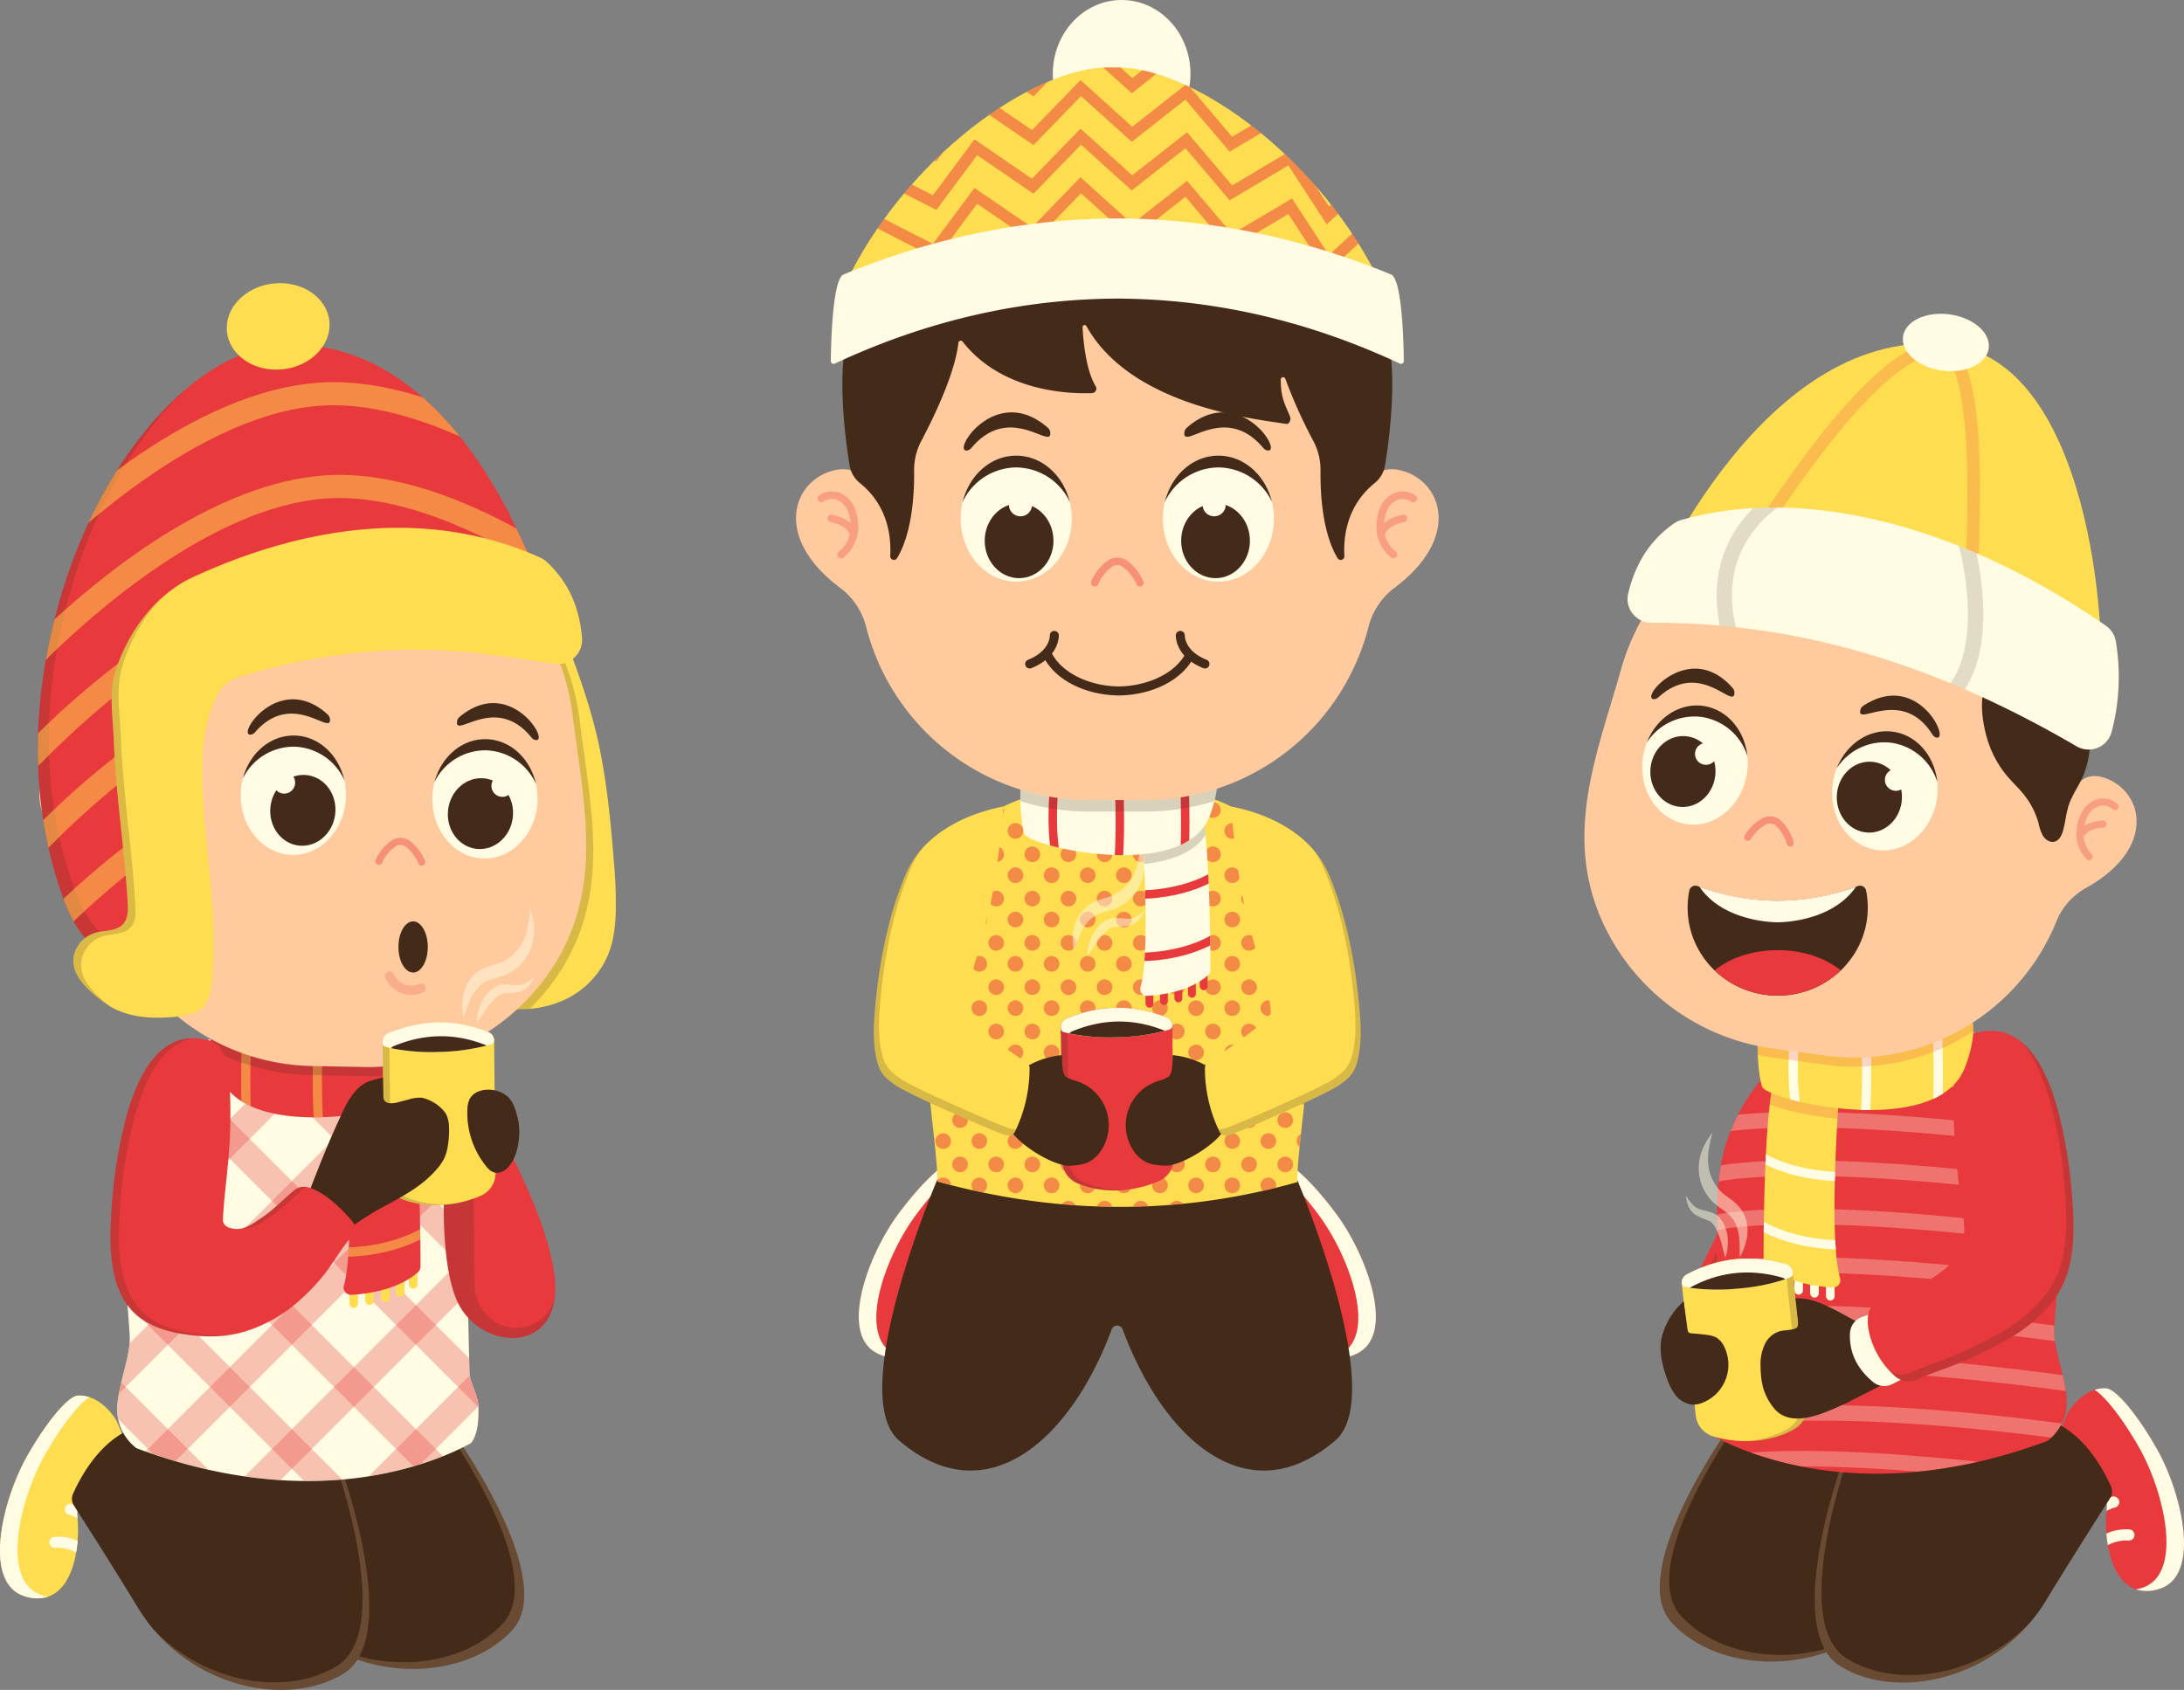<svg xmlns="http://www.w3.org/2000/svg" viewBox="0 0 1000 773.939" id="3-child-playing">
  <rect x="0" y="0" width="1000" height="773.939" fill="#808080" stroke="none"/>
  <defs>
    <clipPath id="a">
      <path fill="none" d="M429.2,541.128q83.994,23.073,164.787.276c-.209-16.076,7.944-59.933,7.764-108.924a73.675,73.675,0,0,0-1.093-12.4,70.723,70.723,0,0,0-29.014-45.929q-1.179-.822-2.391-1.591a66.306,66.306,0,0,0-12.9-6.351,65.212,65.212,0,0,0-8.394-2.424c-.422-.091-.837-.2-1.246-.324-.315-.1-.622-.208-.929-.321-.081-.03-.165-.055-.245-.086a16.41,16.41,0,0,1-2.218-1.059c-7.022,24.694-31.726,25.536-31.726,25.536s-24.7-.842-31.727-25.535h0a16.559,16.559,0,0,1-2.216,1.058c-.082.032-.167.057-.25.087-.305.113-.611.225-.925.319q-.612.188-1.245.325-1.434.312-2.846.686c-27.289,7.228-48,31.738-50.66,61.732q-.274,3.1-.288,6.28C421.253,481.2,429.314,524.834,429.2,541.128Z"></path>
    </clipPath>
    <clipPath id="b">
      <path fill="none" d="M937.542,659.894a22.561,22.561,0,0,0,8.755-16.166c.646-10.931-6.312-25.4-5.683-35.5,1.524-24.5,4.868-48.867,4.777-73.437-.106-28.806-17.733-53.262-42.3-62.529-38,12.824-63.838,10.079-80.152,4.165-26.049,24.823-36.564,45.355-36.679,76.49-.088,23.941-.634,47.882-1.222,71.815-.134,5.468-4.015,10.675-4.094,16.155s0,12.3,3.381,16.678C800.687,666.526,855.943,690.409,937.542,659.894Z"></path>
    </clipPath>
    <clipPath id="c">
      <path fill="none" d="M62.458,663.252A22.564,22.564,0,0,1,53.7,647.086c-.646-10.931,6.312-25.4,5.683-35.5-1.524-24.5-4.868-48.868-4.777-73.437.106-28.806,17.733-53.262,42.305-62.53,38,12.825,63.838,10.08,80.152,4.165,26.049,24.823,36.564,45.356,36.679,76.49.088,23.941.634,47.882,1.222,71.816.134,5.467,4.015,10.675,4.094,16.154s0,12.3-3.381,16.679C199.313,669.884,144.057,693.767,62.458,663.252Z"></path>
    </clipPath>
  </defs>
  <path fill="#e8393d" d="M569.758,545.113s5.234-12.6,16.107-13.4c4.676-.343,16.073,10.73,26.406,24.83,13.693,18.685,27.586,56.046,7.967,63.854-21.054,8.379-27.667-21.221-27.539-33.6s-25.51-32.911-25.51-32.911Z"></path>
  <path fill="#fffce3" d="M612.271,556.544c-10.333-14.1-21.73-25.174-26.406-24.83a14.634,14.634,0,0,0-5.043,1.31c5.6,2.775,14.868,12.359,23.414,24.02,13.692,18.685,27.585,56.046,7.966,63.854q-.971.387-1.9.666a17.021,17.021,0,0,0,9.936-1.166C639.857,612.59,625.964,575.229,612.271,556.544Z"></path>
  <path fill="#fffce3" d="M595.131 602.962a18.162 18.162 0 019.1-3.184 2.558 2.558 0 10-.073-5.115 22.07 22.07 0 00-10.311 3.1C594.189 599.472 594.616 601.223 595.131 602.962zM597.874 582.174a2.567 2.567 0 00-3.288-1.51 17.545 17.545 0 00-2.865 1.382 13.138 13.138 0 01.978 4.75c0 .247 0 .5 0 .763a13.883 13.883 0 013.663-2.1A2.56 2.56 0 00597.874 582.174z"></path>
  <path fill="#e8393d" d="M453.423,545.113s-5.234-12.6-16.106-13.4c-4.676-.343-16.074,10.73-26.407,24.83-13.692,18.685-27.585,56.046-7.966,63.854,21.053,8.379,27.666-21.221,27.538-33.6s25.511-32.911,25.511-32.911Z"></path>
  <path fill="#fffce3" d="M410.91,556.544c10.333-14.1,21.731-25.174,26.407-24.83a14.629,14.629,0,0,1,5.042,1.31c-5.6,2.775-14.868,12.359-23.413,24.02-13.693,18.685-27.586,56.046-7.967,63.854q.97.387,1.9.666a17.019,17.019,0,0,1-9.935-1.166C383.325,612.59,397.218,575.229,410.91,556.544Z"></path>
  <path fill="#fffce3" d="M428.05 602.962a18.155 18.155 0 00-9.1-3.184 2.558 2.558 0 11.073-5.115 22.066 22.066 0 0110.31 3.1C428.992 599.472 428.565 601.223 428.05 602.962zM425.308 582.174a2.566 2.566 0 013.287-1.51 17.545 17.545 0 012.865 1.382 13.159 13.159 0 00-.978 4.75c0 .247 0 .5 0 .763a13.851 13.851 0 00-3.663-2.1A2.558 2.558 0 01425.308 582.174z"></path>
  <path fill="#442a19" d="M593.817,540.058l-82.285,11.269-82.285-11.269s-42.17,98.631-17.57,119.681c40.091,34.3,78.61-.439,97.352-50.923a2.672,2.672,0,0,1,5,0c18.743,50.484,57.261,85.228,97.352,50.923C635.987,638.689,593.817,540.058,593.817,540.058Z"></path>
  <path fill="#ffdd50" d="M429.2,541.128q83.994,23.073,164.787.276c-.209-16.076,7.944-59.933,7.764-108.924a73.675,73.675,0,0,0-1.093-12.4,70.723,70.723,0,0,0-29.014-45.929q-1.179-.822-2.391-1.591a66.306,66.306,0,0,0-12.9-6.351,65.212,65.212,0,0,0-8.394-2.424c-.422-.091-.837-.2-1.246-.324-.315-.1-.622-.208-.929-.321-.081-.03-.165-.055-.245-.086a16.41,16.41,0,0,1-2.218-1.059c-7.022,24.694-31.726,25.536-31.726,25.536s-24.7-.842-31.727-25.535h0a16.559,16.559,0,0,1-2.216,1.058c-.082.032-.167.057-.25.087-.305.113-.611.225-.925.319q-.612.188-1.245.325-1.434.312-2.846.686c-27.289,7.228-48,31.738-50.66,61.732q-.274,3.1-.288,6.28C421.253,481.2,429.314,524.834,429.2,541.128Z"></path>
  <g clip-path="url(#a)">
    <g opacity=".5">
      <circle cx="406.505" cy="350.676" r="3.589" fill="#e8393d"></circle>
      <circle cx="423.048" cy="350.676" r="3.589" fill="#e8393d"></circle>
      <circle cx="439.591" cy="350.676" r="3.589" fill="#e8393d"></circle>
      <circle cx="456.134" cy="350.676" r="3.589" fill="#e8393d"></circle>
      <circle cx="472.676" cy="350.676" r="3.589" fill="#e8393d"></circle>
      <circle cx="489.219" cy="350.676" r="3.589" fill="#e8393d"></circle>
      <circle cx="505.762" cy="350.676" r="3.589" fill="#e8393d"></circle>
      <circle cx="522.305" cy="350.676" r="3.589" fill="#e8393d"></circle>
      <circle cx="538.848" cy="350.676" r="3.589" fill="#e8393d"></circle>
      <circle cx="555.39" cy="350.676" r="3.589" fill="#e8393d"></circle>
      <circle cx="571.933" cy="350.676" r="3.589" fill="#e8393d"></circle>
      <circle cx="588.476" cy="350.676" r="3.589" fill="#e8393d"></circle>
      <circle cx="605.019" cy="350.676" r="3.589" fill="#e8393d"></circle>
      <circle cx="415.327" cy="360.269" r="3.589" fill="#e8393d"></circle>
      <circle cx="431.87" cy="360.269" r="3.589" fill="#e8393d"></circle>
      <circle cx="448.412" cy="360.269" r="3.589" fill="#e8393d"></circle>
      <circle cx="464.955" cy="360.269" r="3.589" fill="#e8393d"></circle>
      <circle cx="481.498" cy="360.269" r="3.589" fill="#e8393d"></circle>
      <circle cx="498.041" cy="360.269" r="3.589" fill="#e8393d"></circle>
      <circle cx="514.584" cy="360.269" r="3.589" fill="#e8393d"></circle>
      <circle cx="531.126" cy="360.269" r="3.589" fill="#e8393d"></circle>
      <circle cx="547.669" cy="360.269" r="3.589" fill="#e8393d"></circle>
      <circle cx="564.212" cy="360.269" r="3.589" fill="#e8393d"></circle>
      <circle cx="580.755" cy="360.269" r="3.589" fill="#e8393d"></circle>
      <circle cx="597.298" cy="360.269" r="3.589" fill="#e8393d"></circle>
      <circle cx="613.84" cy="360.269" r="3.589" fill="#e8393d"></circle>
      <circle cx="406.505" cy="370.967" r="3.589" fill="#e8393d"></circle>
      <circle cx="423.048" cy="370.967" r="3.589" fill="#e8393d"></circle>
      <circle cx="439.591" cy="370.967" r="3.589" fill="#e8393d"></circle>
      <circle cx="456.134" cy="370.967" r="3.589" fill="#e8393d"></circle>
      <circle cx="472.676" cy="370.967" r="3.589" fill="#e8393d"></circle>
      <circle cx="489.219" cy="370.967" r="3.589" fill="#e8393d"></circle>
      <circle cx="505.762" cy="370.967" r="3.589" fill="#e8393d"></circle>
      <circle cx="522.305" cy="370.967" r="3.589" fill="#e8393d"></circle>
      <circle cx="538.848" cy="370.967" r="3.589" fill="#e8393d"></circle>
      <circle cx="555.39" cy="370.967" r="3.589" fill="#e8393d"></circle>
      <circle cx="571.933" cy="370.967" r="3.589" fill="#e8393d"></circle>
      <circle cx="588.476" cy="370.967" r="3.589" fill="#e8393d"></circle>
      <circle cx="605.019" cy="370.967" r="3.589" fill="#e8393d"></circle>
      <circle cx="415.327" cy="380.56" r="3.589" fill="#e8393d"></circle>
      <circle cx="431.87" cy="380.56" r="3.589" fill="#e8393d"></circle>
      <circle cx="448.412" cy="380.56" r="3.589" fill="#e8393d"></circle>
      <circle cx="464.955" cy="380.56" r="3.589" fill="#e8393d"></circle>
      <circle cx="481.498" cy="380.56" r="3.589" fill="#e8393d"></circle>
      <circle cx="498.041" cy="380.56" r="3.589" fill="#e8393d"></circle>
      <circle cx="514.584" cy="380.56" r="3.589" fill="#e8393d"></circle>
      <circle cx="531.126" cy="380.56" r="3.589" fill="#e8393d"></circle>
      <circle cx="547.669" cy="380.56" r="3.589" fill="#e8393d"></circle>
      <circle cx="564.212" cy="380.56" r="3.589" fill="#e8393d"></circle>
      <circle cx="580.755" cy="380.56" r="3.589" fill="#e8393d"></circle>
      <circle cx="597.298" cy="380.56" r="3.589" fill="#e8393d"></circle>
      <circle cx="613.84" cy="380.56" r="3.589" fill="#e8393d"></circle>
      <circle cx="406.505" cy="391.257" r="3.589" fill="#e8393d"></circle>
      <circle cx="423.048" cy="391.257" r="3.589" fill="#e8393d"></circle>
      <circle cx="439.591" cy="391.257" r="3.589" fill="#e8393d"></circle>
      <circle cx="456.134" cy="391.257" r="3.589" fill="#e8393d"></circle>
      <circle cx="472.676" cy="391.257" r="3.589" fill="#e8393d"></circle>
      <circle cx="489.219" cy="391.257" r="3.589" fill="#e8393d"></circle>
      <circle cx="505.762" cy="391.257" r="3.589" fill="#e8393d"></circle>
      <circle cx="522.305" cy="391.257" r="3.589" fill="#e8393d"></circle>
      <circle cx="538.848" cy="391.257" r="3.589" fill="#e8393d"></circle>
      <circle cx="555.39" cy="391.257" r="3.589" fill="#e8393d"></circle>
      <circle cx="571.933" cy="391.257" r="3.589" fill="#e8393d"></circle>
      <circle cx="588.476" cy="391.257" r="3.589" fill="#e8393d"></circle>
      <circle cx="605.019" cy="391.257" r="3.589" fill="#e8393d"></circle>
      <circle cx="415.327" cy="400.851" r="3.589" fill="#e8393d"></circle>
      <circle cx="431.87" cy="400.851" r="3.589" fill="#e8393d"></circle>
      <circle cx="448.412" cy="400.851" r="3.589" fill="#e8393d"></circle>
      <circle cx="464.955" cy="400.851" r="3.589" fill="#e8393d"></circle>
      <circle cx="481.498" cy="400.851" r="3.589" fill="#e8393d"></circle>
      <circle cx="498.041" cy="400.851" r="3.589" fill="#e8393d"></circle>
      <circle cx="514.584" cy="400.851" r="3.589" fill="#e8393d"></circle>
      <circle cx="531.126" cy="400.851" r="3.589" fill="#e8393d"></circle>
      <circle cx="547.669" cy="400.851" r="3.589" fill="#e8393d"></circle>
      <circle cx="564.212" cy="400.851" r="3.589" fill="#e8393d"></circle>
      <circle cx="580.755" cy="400.851" r="3.589" fill="#e8393d"></circle>
      <circle cx="597.298" cy="400.851" r="3.589" fill="#e8393d"></circle>
      <circle cx="613.84" cy="400.851" r="3.589" fill="#e8393d"></circle>
      <circle cx="406.505" cy="411.548" r="3.589" fill="#e8393d"></circle>
      <circle cx="423.048" cy="411.548" r="3.589" fill="#e8393d"></circle>
      <circle cx="439.591" cy="411.548" r="3.589" fill="#e8393d"></circle>
      <circle cx="456.134" cy="411.548" r="3.589" fill="#e8393d"></circle>
      <circle cx="472.676" cy="411.548" r="3.589" fill="#e8393d"></circle>
      <circle cx="489.219" cy="411.548" r="3.589" fill="#e8393d"></circle>
      <circle cx="505.762" cy="411.548" r="3.589" fill="#e8393d"></circle>
      <circle cx="522.305" cy="411.548" r="3.589" fill="#e8393d"></circle>
      <circle cx="538.848" cy="411.548" r="3.589" fill="#e8393d"></circle>
      <circle cx="555.39" cy="411.548" r="3.589" fill="#e8393d"></circle>
      <circle cx="571.933" cy="411.548" r="3.589" fill="#e8393d"></circle>
      <circle cx="588.476" cy="411.548" r="3.589" fill="#e8393d"></circle>
      <circle cx="605.019" cy="411.548" r="3.589" fill="#e8393d"></circle>
      <circle cx="415.327" cy="421.141" r="3.589" fill="#e8393d"></circle>
      <circle cx="431.87" cy="421.141" r="3.589" fill="#e8393d"></circle>
      <circle cx="448.412" cy="421.141" r="3.589" fill="#e8393d"></circle>
      <circle cx="464.955" cy="421.141" r="3.589" fill="#e8393d"></circle>
      <circle cx="481.498" cy="421.141" r="3.589" fill="#e8393d"></circle>
      <circle cx="498.041" cy="421.141" r="3.589" fill="#e8393d"></circle>
      <circle cx="514.584" cy="421.141" r="3.589" fill="#e8393d"></circle>
      <circle cx="531.126" cy="421.141" r="3.589" fill="#e8393d"></circle>
      <circle cx="547.669" cy="421.141" r="3.589" fill="#e8393d"></circle>
      <circle cx="564.212" cy="421.141" r="3.589" fill="#e8393d"></circle>
      <circle cx="580.755" cy="421.141" r="3.589" fill="#e8393d"></circle>
      <circle cx="597.298" cy="421.141" r="3.589" fill="#e8393d"></circle>
      <circle cx="613.84" cy="421.141" r="3.589" fill="#e8393d"></circle>
      <circle cx="406.505" cy="431.839" r="3.589" fill="#e8393d"></circle>
      <circle cx="423.048" cy="431.839" r="3.589" fill="#e8393d"></circle>
      <circle cx="439.591" cy="431.839" r="3.589" fill="#e8393d"></circle>
      <circle cx="456.134" cy="431.839" r="3.589" fill="#e8393d"></circle>
      <circle cx="472.676" cy="431.839" r="3.589" fill="#e8393d"></circle>
      <circle cx="489.219" cy="431.839" r="3.589" fill="#e8393d"></circle>
      <circle cx="505.762" cy="431.839" r="3.589" fill="#e8393d"></circle>
      <circle cx="522.305" cy="431.839" r="3.589" fill="#e8393d"></circle>
      <circle cx="538.848" cy="431.839" r="3.589" fill="#e8393d"></circle>
      <circle cx="555.39" cy="431.839" r="3.589" fill="#e8393d"></circle>
      <circle cx="571.933" cy="431.839" r="3.589" fill="#e8393d"></circle>
      <circle cx="588.476" cy="431.839" r="3.589" fill="#e8393d"></circle>
      <circle cx="605.019" cy="431.839" r="3.589" fill="#e8393d"></circle>
      <circle cx="415.327" cy="441.432" r="3.589" fill="#e8393d"></circle>
      <circle cx="431.87" cy="441.432" r="3.589" fill="#e8393d"></circle>
      <circle cx="448.412" cy="441.432" r="3.589" fill="#e8393d"></circle>
      <circle cx="464.955" cy="441.432" r="3.589" fill="#e8393d"></circle>
      <circle cx="481.498" cy="441.432" r="3.589" fill="#e8393d"></circle>
      <circle cx="498.041" cy="441.432" r="3.589" fill="#e8393d"></circle>
      <circle cx="514.584" cy="441.432" r="3.589" fill="#e8393d"></circle>
      <circle cx="531.126" cy="441.432" r="3.589" fill="#e8393d"></circle>
      <circle cx="547.669" cy="441.432" r="3.589" fill="#e8393d"></circle>
      <circle cx="564.212" cy="441.432" r="3.589" fill="#e8393d"></circle>
      <circle cx="580.755" cy="441.432" r="3.589" fill="#e8393d"></circle>
      <circle cx="597.298" cy="441.432" r="3.589" fill="#e8393d"></circle>
      <circle cx="613.84" cy="441.432" r="3.589" fill="#e8393d"></circle>
      <circle cx="406.505" cy="452.129" r="3.589" fill="#e8393d"></circle>
      <circle cx="423.048" cy="452.129" r="3.589" fill="#e8393d"></circle>
      <circle cx="439.591" cy="452.129" r="3.589" fill="#e8393d"></circle>
      <circle cx="456.134" cy="452.129" r="3.589" fill="#e8393d"></circle>
      <circle cx="472.676" cy="452.129" r="3.589" fill="#e8393d"></circle>
      <circle cx="489.219" cy="452.129" r="3.589" fill="#e8393d"></circle>
      <circle cx="505.762" cy="452.129" r="3.589" fill="#e8393d"></circle>
      <circle cx="522.305" cy="452.129" r="3.589" fill="#e8393d"></circle>
      <circle cx="538.848" cy="452.129" r="3.589" fill="#e8393d"></circle>
      <circle cx="555.39" cy="452.129" r="3.589" fill="#e8393d"></circle>
      <circle cx="571.933" cy="452.129" r="3.589" fill="#e8393d"></circle>
      <circle cx="588.476" cy="452.129" r="3.589" fill="#e8393d"></circle>
      <circle cx="605.019" cy="452.129" r="3.589" fill="#e8393d"></circle>
      <circle cx="415.327" cy="461.722" r="3.589" fill="#e8393d"></circle>
      <circle cx="431.87" cy="461.722" r="3.589" fill="#e8393d"></circle>
      <circle cx="448.412" cy="461.722" r="3.589" fill="#e8393d"></circle>
      <circle cx="464.955" cy="461.722" r="3.589" fill="#e8393d"></circle>
      <circle cx="481.498" cy="461.722" r="3.589" fill="#e8393d"></circle>
      <circle cx="498.041" cy="461.722" r="3.589" fill="#e8393d"></circle>
      <circle cx="514.584" cy="461.722" r="3.589" fill="#e8393d"></circle>
      <circle cx="531.126" cy="461.722" r="3.589" fill="#e8393d"></circle>
      <circle cx="547.669" cy="461.722" r="3.589" fill="#e8393d"></circle>
      <circle cx="564.212" cy="461.722" r="3.589" fill="#e8393d"></circle>
      <circle cx="580.755" cy="461.722" r="3.589" fill="#e8393d"></circle>
      <circle cx="597.298" cy="461.722" r="3.589" fill="#e8393d"></circle>
      <circle cx="613.84" cy="461.722" r="3.589" fill="#e8393d"></circle>
      <circle cx="406.505" cy="472.42" r="3.589" fill="#e8393d"></circle>
      <circle cx="423.048" cy="472.42" r="3.589" fill="#e8393d"></circle>
      <circle cx="439.591" cy="472.42" r="3.589" fill="#e8393d"></circle>
      <circle cx="456.134" cy="472.42" r="3.589" fill="#e8393d"></circle>
      <circle cx="472.676" cy="472.42" r="3.589" fill="#e8393d"></circle>
      <circle cx="489.219" cy="472.42" r="3.589" fill="#e8393d"></circle>
      <circle cx="505.762" cy="472.42" r="3.589" fill="#e8393d"></circle>
      <circle cx="522.305" cy="472.42" r="3.589" fill="#e8393d"></circle>
      <circle cx="538.848" cy="472.42" r="3.589" fill="#e8393d"></circle>
      <circle cx="555.39" cy="472.42" r="3.589" fill="#e8393d"></circle>
      <circle cx="571.933" cy="472.42" r="3.589" fill="#e8393d"></circle>
      <circle cx="588.476" cy="472.42" r="3.589" fill="#e8393d"></circle>
      <circle cx="605.019" cy="472.42" r="3.589" fill="#e8393d"></circle>
      <circle cx="415.327" cy="482.013" r="3.589" fill="#e8393d"></circle>
      <circle cx="431.87" cy="482.013" r="3.589" fill="#e8393d"></circle>
      <circle cx="448.412" cy="482.013" r="3.589" fill="#e8393d"></circle>
      <circle cx="464.955" cy="482.013" r="3.589" fill="#e8393d"></circle>
      <circle cx="481.498" cy="482.013" r="3.589" fill="#e8393d"></circle>
      <circle cx="498.041" cy="482.013" r="3.589" fill="#e8393d"></circle>
      <circle cx="514.584" cy="482.013" r="3.589" fill="#e8393d"></circle>
      <circle cx="531.126" cy="482.013" r="3.589" fill="#e8393d"></circle>
      <circle cx="547.669" cy="482.013" r="3.589" fill="#e8393d"></circle>
      <circle cx="564.212" cy="482.013" r="3.589" fill="#e8393d"></circle>
      <circle cx="580.755" cy="482.013" r="3.589" fill="#e8393d"></circle>
      <circle cx="597.298" cy="482.013" r="3.589" fill="#e8393d"></circle>
      <circle cx="613.84" cy="482.013" r="3.589" fill="#e8393d"></circle>
      <circle cx="406.505" cy="492.71" r="3.589" fill="#e8393d"></circle>
      <circle cx="423.048" cy="492.71" r="3.589" fill="#e8393d"></circle>
      <circle cx="439.591" cy="492.71" r="3.589" fill="#e8393d"></circle>
      <circle cx="456.134" cy="492.71" r="3.589" fill="#e8393d"></circle>
      <circle cx="472.676" cy="492.71" r="3.589" fill="#e8393d"></circle>
      <circle cx="489.219" cy="492.71" r="3.589" fill="#e8393d"></circle>
      <circle cx="505.762" cy="492.71" r="3.589" fill="#e8393d"></circle>
      <circle cx="522.305" cy="492.71" r="3.589" fill="#e8393d"></circle>
      <circle cx="538.848" cy="492.71" r="3.589" fill="#e8393d"></circle>
      <circle cx="555.39" cy="492.71" r="3.589" fill="#e8393d"></circle>
      <circle cx="571.933" cy="492.71" r="3.589" fill="#e8393d"></circle>
      <circle cx="588.476" cy="492.71" r="3.589" fill="#e8393d"></circle>
      <circle cx="605.019" cy="492.71" r="3.589" fill="#e8393d"></circle>
      <circle cx="415.327" cy="502.304" r="3.589" fill="#e8393d"></circle>
      <circle cx="431.87" cy="502.304" r="3.589" fill="#e8393d"></circle>
      <circle cx="448.412" cy="502.304" r="3.589" fill="#e8393d"></circle>
      <circle cx="464.955" cy="502.304" r="3.589" fill="#e8393d"></circle>
      <circle cx="481.498" cy="502.304" r="3.589" fill="#e8393d"></circle>
      <circle cx="498.041" cy="502.304" r="3.589" fill="#e8393d"></circle>
      <circle cx="514.584" cy="502.304" r="3.589" fill="#e8393d"></circle>
      <circle cx="531.126" cy="502.304" r="3.589" fill="#e8393d"></circle>
      <circle cx="547.669" cy="502.304" r="3.589" fill="#e8393d"></circle>
      <circle cx="564.212" cy="502.304" r="3.589" fill="#e8393d"></circle>
      <circle cx="580.755" cy="502.304" r="3.589" fill="#e8393d"></circle>
      <circle cx="597.298" cy="502.304" r="3.589" fill="#e8393d"></circle>
      <circle cx="613.84" cy="502.304" r="3.589" fill="#e8393d"></circle>
      <circle cx="406.505" cy="513.001" r="3.589" fill="#e8393d"></circle>
      <circle cx="423.048" cy="513.001" r="3.589" fill="#e8393d"></circle>
      <circle cx="439.591" cy="513.001" r="3.589" fill="#e8393d"></circle>
      <circle cx="456.134" cy="513.001" r="3.589" fill="#e8393d"></circle>
      <circle cx="472.676" cy="513.001" r="3.589" fill="#e8393d"></circle>
      <circle cx="489.219" cy="513.001" r="3.589" fill="#e8393d"></circle>
      <circle cx="505.762" cy="513.001" r="3.589" fill="#e8393d"></circle>
      <circle cx="522.305" cy="513.001" r="3.589" fill="#e8393d"></circle>
      <circle cx="538.848" cy="513.001" r="3.589" fill="#e8393d"></circle>
      <circle cx="555.39" cy="513.001" r="3.589" fill="#e8393d"></circle>
      <circle cx="571.933" cy="513.001" r="3.589" fill="#e8393d"></circle>
      <circle cx="588.476" cy="513.001" r="3.589" fill="#e8393d"></circle>
      <circle cx="605.019" cy="513.001" r="3.589" fill="#e8393d"></circle>
      <circle cx="415.327" cy="522.594" r="3.589" fill="#e8393d"></circle>
      <circle cx="431.87" cy="522.594" r="3.589" fill="#e8393d"></circle>
      <circle cx="448.412" cy="522.594" r="3.589" fill="#e8393d"></circle>
      <circle cx="464.955" cy="522.594" r="3.589" fill="#e8393d"></circle>
      <circle cx="481.498" cy="522.594" r="3.589" fill="#e8393d"></circle>
      <circle cx="498.041" cy="522.594" r="3.589" fill="#e8393d"></circle>
      <circle cx="514.584" cy="522.594" r="3.589" fill="#e8393d"></circle>
      <circle cx="531.126" cy="522.594" r="3.589" fill="#e8393d"></circle>
      <circle cx="547.669" cy="522.594" r="3.589" fill="#e8393d"></circle>
      <circle cx="564.212" cy="522.594" r="3.589" fill="#e8393d"></circle>
      <circle cx="580.755" cy="522.594" r="3.589" fill="#e8393d"></circle>
      <circle cx="597.298" cy="522.594" r="3.589" fill="#e8393d"></circle>
      <circle cx="613.84" cy="522.594" r="3.589" fill="#e8393d"></circle>
      <circle cx="406.505" cy="533.291" r="3.589" fill="#e8393d"></circle>
      <circle cx="423.048" cy="533.291" r="3.589" fill="#e8393d"></circle>
      <circle cx="439.591" cy="533.291" r="3.589" fill="#e8393d"></circle>
      <circle cx="456.134" cy="533.291" r="3.589" fill="#e8393d"></circle>
      <circle cx="472.676" cy="533.291" r="3.589" fill="#e8393d"></circle>
      <circle cx="489.219" cy="533.291" r="3.589" fill="#e8393d"></circle>
      <circle cx="505.762" cy="533.291" r="3.589" fill="#e8393d"></circle>
      <circle cx="522.305" cy="533.291" r="3.589" fill="#e8393d"></circle>
      <circle cx="538.848" cy="533.291" r="3.589" fill="#e8393d"></circle>
      <circle cx="555.39" cy="533.291" r="3.589" fill="#e8393d"></circle>
      <circle cx="571.933" cy="533.291" r="3.589" fill="#e8393d"></circle>
      <circle cx="588.476" cy="533.291" r="3.589" fill="#e8393d"></circle>
      <circle cx="605.019" cy="533.291" r="3.589" fill="#e8393d"></circle>
      <circle cx="415.327" cy="542.885" r="3.589" fill="#e8393d"></circle>
      <circle cx="431.87" cy="542.885" r="3.589" fill="#e8393d"></circle>
      <circle cx="448.412" cy="542.885" r="3.589" fill="#e8393d"></circle>
      <circle cx="464.955" cy="542.885" r="3.589" fill="#e8393d"></circle>
      <circle cx="481.498" cy="542.885" r="3.589" fill="#e8393d"></circle>
      <circle cx="498.041" cy="542.885" r="3.589" fill="#e8393d"></circle>
      <circle cx="514.584" cy="542.885" r="3.589" fill="#e8393d"></circle>
      <circle cx="531.126" cy="542.885" r="3.589" fill="#e8393d"></circle>
      <circle cx="547.669" cy="542.885" r="3.589" fill="#e8393d"></circle>
      <circle cx="564.212" cy="542.885" r="3.589" fill="#e8393d"></circle>
      <circle cx="580.755" cy="542.885" r="3.589" fill="#e8393d"></circle>
      <circle cx="597.298" cy="542.885" r="3.589" fill="#e8393d"></circle>
      <circle cx="613.84" cy="542.885" r="3.589" fill="#e8393d"></circle>
      <circle cx="406.505" cy="553.582" r="3.589" fill="#e8393d"></circle>
      <circle cx="423.048" cy="553.582" r="3.589" fill="#e8393d"></circle>
      <circle cx="439.591" cy="553.582" r="3.589" fill="#e8393d"></circle>
      <circle cx="456.134" cy="553.582" r="3.589" fill="#e8393d"></circle>
      <circle cx="472.676" cy="553.582" r="3.589" fill="#e8393d"></circle>
      <circle cx="489.219" cy="553.582" r="3.589" fill="#e8393d"></circle>
      <circle cx="505.762" cy="553.582" r="3.589" fill="#e8393d"></circle>
      <circle cx="522.305" cy="553.582" r="3.589" fill="#e8393d"></circle>
      <circle cx="538.848" cy="553.582" r="3.589" fill="#e8393d"></circle>
      <circle cx="555.39" cy="553.582" r="3.589" fill="#e8393d"></circle>
      <circle cx="571.933" cy="553.582" r="3.589" fill="#e8393d"></circle>
      <circle cx="588.476" cy="553.582" r="3.589" fill="#e8393d"></circle>
      <circle cx="605.019" cy="553.582" r="3.589" fill="#e8393d"></circle>
      <circle cx="415.327" cy="563.175" r="3.589" fill="#e8393d"></circle>
      <circle cx="431.87" cy="563.175" r="3.589" fill="#e8393d"></circle>
      <circle cx="448.412" cy="563.175" r="3.589" fill="#e8393d"></circle>
      <circle cx="464.955" cy="563.175" r="3.589" fill="#e8393d"></circle>
      <circle cx="481.498" cy="563.175" r="3.589" fill="#e8393d"></circle>
      <circle cx="498.041" cy="563.175" r="3.589" fill="#e8393d"></circle>
      <circle cx="514.584" cy="563.175" r="3.589" fill="#e8393d"></circle>
      <circle cx="531.126" cy="563.175" r="3.589" fill="#e8393d"></circle>
      <circle cx="547.669" cy="563.175" r="3.589" fill="#e8393d"></circle>
      <circle cx="564.212" cy="563.175" r="3.589" fill="#e8393d"></circle>
      <circle cx="580.755" cy="563.175" r="3.589" fill="#e8393d"></circle>
      <circle cx="597.298" cy="563.175" r="3.589" fill="#e8393d"></circle>
      <circle cx="613.84" cy="563.175" r="3.589" fill="#e8393d"></circle>
      <circle cx="406.505" cy="573.873" r="3.589" fill="#e8393d"></circle>
      <circle cx="423.048" cy="573.873" r="3.589" fill="#e8393d"></circle>
      <circle cx="439.591" cy="573.873" r="3.589" fill="#e8393d"></circle>
      <circle cx="456.134" cy="573.873" r="3.589" fill="#e8393d"></circle>
      <circle cx="472.676" cy="573.873" r="3.589" fill="#e8393d"></circle>
      <circle cx="489.219" cy="573.873" r="3.589" fill="#e8393d"></circle>
      <circle cx="505.762" cy="573.873" r="3.589" fill="#e8393d"></circle>
      <circle cx="522.305" cy="573.873" r="3.589" fill="#e8393d"></circle>
      <circle cx="538.848" cy="573.873" r="3.589" fill="#e8393d"></circle>
      <circle cx="555.39" cy="573.873" r="3.589" fill="#e8393d"></circle>
      <circle cx="571.933" cy="573.873" r="3.589" fill="#e8393d"></circle>
      <circle cx="588.476" cy="573.873" r="3.589" fill="#e8393d"></circle>
      <circle cx="605.019" cy="573.873" r="3.589" fill="#e8393d"></circle>
      <circle cx="415.327" cy="583.466" r="3.589" fill="#e8393d"></circle>
      <circle cx="431.87" cy="583.466" r="3.589" fill="#e8393d"></circle>
      <circle cx="448.412" cy="583.466" r="3.589" fill="#e8393d"></circle>
      <circle cx="464.955" cy="583.466" r="3.589" fill="#e8393d"></circle>
      <circle cx="481.498" cy="583.466" r="3.589" fill="#e8393d"></circle>
      <circle cx="498.041" cy="583.466" r="3.589" fill="#e8393d"></circle>
      <circle cx="514.584" cy="583.466" r="3.589" fill="#e8393d"></circle>
      <circle cx="531.126" cy="583.466" r="3.589" fill="#e8393d"></circle>
      <circle cx="547.669" cy="583.466" r="3.589" fill="#e8393d"></circle>
      <circle cx="564.212" cy="583.466" r="3.589" fill="#e8393d"></circle>
      <circle cx="580.755" cy="583.466" r="3.589" fill="#e8393d"></circle>
      <circle cx="597.298" cy="583.466" r="3.589" fill="#e8393d"></circle>
      <circle cx="613.84" cy="583.466" r="3.589" fill="#e8393d"></circle>
      <circle cx="406.505" cy="594.163" r="3.589" fill="#e8393d"></circle>
      <circle cx="423.048" cy="594.163" r="3.589" fill="#e8393d"></circle>
      <circle cx="439.591" cy="594.163" r="3.589" fill="#e8393d"></circle>
      <circle cx="456.134" cy="594.163" r="3.589" fill="#e8393d"></circle>
      <circle cx="472.676" cy="594.163" r="3.589" fill="#e8393d"></circle>
      <circle cx="489.219" cy="594.163" r="3.589" fill="#e8393d"></circle>
      <circle cx="505.762" cy="594.163" r="3.589" fill="#e8393d"></circle>
      <circle cx="522.305" cy="594.163" r="3.589" fill="#e8393d"></circle>
      <circle cx="538.848" cy="594.163" r="3.589" fill="#e8393d"></circle>
      <circle cx="555.39" cy="594.163" r="3.589" fill="#e8393d"></circle>
      <circle cx="571.933" cy="594.163" r="3.589" fill="#e8393d"></circle>
      <circle cx="588.476" cy="594.163" r="3.589" fill="#e8393d"></circle>
      <circle cx="605.019" cy="594.163" r="3.589" fill="#e8393d"></circle>
      <circle cx="415.327" cy="603.756" r="3.589" fill="#e8393d"></circle>
      <circle cx="431.87" cy="603.756" r="3.589" fill="#e8393d"></circle>
      <circle cx="448.412" cy="603.756" r="3.589" fill="#e8393d"></circle>
      <circle cx="464.955" cy="603.756" r="3.589" fill="#e8393d"></circle>
      <circle cx="481.498" cy="603.756" r="3.589" fill="#e8393d"></circle>
      <circle cx="498.041" cy="603.756" r="3.589" fill="#e8393d"></circle>
      <circle cx="514.584" cy="603.756" r="3.589" fill="#e8393d"></circle>
      <circle cx="531.126" cy="603.756" r="3.589" fill="#e8393d"></circle>
      <circle cx="547.669" cy="603.756" r="3.589" fill="#e8393d"></circle>
      <circle cx="564.212" cy="603.756" r="3.589" fill="#e8393d"></circle>
      <circle cx="580.755" cy="603.756" r="3.589" fill="#e8393d"></circle>
      <circle cx="597.298" cy="603.756" r="3.589" fill="#e8393d"></circle>
      <circle cx="613.84" cy="603.756" r="3.589" fill="#e8393d"></circle>
      <circle cx="406.505" cy="614.454" r="3.589" fill="#e8393d"></circle>
      <circle cx="423.048" cy="614.454" r="3.589" fill="#e8393d"></circle>
      <circle cx="439.591" cy="614.454" r="3.589" fill="#e8393d"></circle>
      <circle cx="456.134" cy="614.454" r="3.589" fill="#e8393d"></circle>
      <circle cx="472.676" cy="614.454" r="3.589" fill="#e8393d"></circle>
      <circle cx="489.219" cy="614.454" r="3.589" fill="#e8393d"></circle>
      <circle cx="505.762" cy="614.454" r="3.589" fill="#e8393d"></circle>
      <circle cx="522.305" cy="614.454" r="3.589" fill="#e8393d"></circle>
      <circle cx="538.848" cy="614.454" r="3.589" fill="#e8393d"></circle>
      <circle cx="555.39" cy="614.454" r="3.589" fill="#e8393d"></circle>
      <circle cx="571.933" cy="614.454" r="3.589" fill="#e8393d"></circle>
      <circle cx="588.476" cy="614.454" r="3.589" fill="#e8393d"></circle>
      <circle cx="605.019" cy="614.454" r="3.589" fill="#e8393d"></circle>
      <circle cx="415.327" cy="624.047" r="3.589" fill="#e8393d"></circle>
      <circle cx="431.87" cy="624.047" r="3.589" fill="#e8393d"></circle>
      <circle cx="448.412" cy="624.047" r="3.589" fill="#e8393d"></circle>
      <circle cx="464.955" cy="624.047" r="3.589" fill="#e8393d"></circle>
      <circle cx="481.498" cy="624.047" r="3.589" fill="#e8393d"></circle>
      <circle cx="498.041" cy="624.047" r="3.589" fill="#e8393d"></circle>
      <circle cx="514.584" cy="624.047" r="3.589" fill="#e8393d"></circle>
      <circle cx="531.126" cy="624.047" r="3.589" fill="#e8393d"></circle>
      <circle cx="547.669" cy="624.047" r="3.589" fill="#e8393d"></circle>
      <circle cx="564.212" cy="624.047" r="3.589" fill="#e8393d"></circle>
      <circle cx="580.755" cy="624.047" r="3.589" fill="#e8393d"></circle>
      <circle cx="597.298" cy="624.047" r="3.589" fill="#e8393d"></circle>
      <circle cx="613.84" cy="624.047" r="3.589" fill="#e8393d"></circle>
    </g>
  </g>
  <path fill="#e8393d" d="M769.82,600.306c-1.552,3.869-2.931,8.6-.412,11.922a8.238,8.238,0,0,0,4.295,2.754c4.354,1.282,9.193-.051,12.851-2.738a27.919,27.919,0,0,0,8.224-10.679c4.9-10.211,6.141-21.767,6.551-33.084.2-5.368-1.416-10.808-7.9-10.318-4.139.312-5.42,3.613-7.057,6.924C780.6,576.751,774.671,588.207,769.82,600.306Z"></path>
  <path fill="#442a19" d="M801.329,568.481c.165-4.554-.982-9.146-5.291-10.139-3.268.779-4.463,3.754-5.942,6.745-5.766,11.664-11.7,23.12-16.549,35.219-1.552,3.869-2.931,8.6-.412,11.922a8.23,8.23,0,0,0,4.295,2.753,11.682,11.682,0,0,0,1.632.357,16.622,16.622,0,0,0,7.492-3.094,27.919,27.919,0,0,0,8.224-10.679C799.674,591.354,800.919,579.8,801.329,568.481Z" opacity=".2"></path>
  <path fill="#e8393d" d="M946.7,647.23s6.673-11.9,17.564-11.421c4.684.206,14.707,12.538,23.319,27.751,11.411,20.159,20.835,58.889.437,64.347-21.889,5.857-24.992-24.314-23.416-36.594s-21.483-35.672-21.483-35.672Z"></path>
  <path fill="#fffce3" d="M987.578,663.56c-8.612-15.213-18.635-27.545-23.319-27.751a14.631,14.631,0,0,0-5.161.711c5.235,3.411,13.319,14.014,20.441,26.6,11.412,20.158,20.836,58.889.438,64.347q-1.01.27-1.965.439a17.025,17.025,0,0,0,10,0C1008.413,722.449,998.989,683.719,987.578,663.56Z"></path>
  <path fill="#fffce3" d="M965.123 707.652a18.161 18.161 0 019.408-2.1 2.558 2.558 0 10.526-5.089 22.069 22.069 0 00-10.6 1.87C964.6 704.076 964.814 705.864 965.123 707.652zM970.279 687.328a2.565 2.565 0 00-3.088-1.884 17.59 17.59 0 00-3.007 1.036 13.143 13.143 0 01.415 4.833c-.031.244-.06.5-.088.757a13.9 13.9 0 013.883-1.654A2.557 2.557 0 00970.279 687.328z"></path>
  <path fill="#442a19" d="M791.389,654.313s-47.125,65.823-25.918,88.895,68.073,25.3,98.689-3.084c20.555-19.059,43.358-39.1,43.358-39.1s-1.986-29.9-21.177-41.2Z"></path>
  <path fill="#ffca9e" d="M769.771,740.167c-18.424-20.044,14.721-72.347,23.739-85.731l-2.121-.123s-47.125,65.823-25.918,88.895c19.908,21.659,62.428,24.95,92.89,1.787C828.315,764.77,788.759,760.824,769.771,740.167Z" opacity=".2"></path>
  <path fill="#442a19" d="M846.4,669.776a5.688,5.688,0,0,0-4.171,3.768c-4.755,14.4-23.1,75.092.39,89.521,26.7,16.4,72.4,5.751,94.1-29.918,11.855-19.487,24.965-40.007,29.437-46.975a5.668,5.668,0,0,0,.427-5.343c-3.117-7.1-12.526-25.3-28.886-30.534a5.759,5.759,0,0,0-3-.139Z"></path>
  <path fill="#ffca9e" d="M845.711,759.626c-23.464-14.414-5.182-75-.4-89.475a5.672,5.672,0,0,0-3.077,3.393c-4.755,14.4-23.1,75.092.39,89.521,24.067,14.785,63.561,7.586,87.01-20.1C905.924,767.788,868.75,773.779,845.711,759.626Z" opacity=".2"></path>
  <path fill="#e8393d" d="M937.542,659.894a22.561,22.561,0,0,0,8.755-16.166c.646-10.931-6.312-25.4-5.683-35.5,1.524-24.5,4.868-48.867,4.777-73.437-.106-28.806-17.733-53.262-42.3-62.529-38,12.824-63.838,10.079-80.152,4.165-26.049,24.823-36.564,45.355-36.679,76.49-.088,23.941-.634,47.882-1.222,71.815-.134,5.468-4.015,10.675-4.094,16.155s0,12.3,3.381,16.678C800.687,666.526,855.943,690.409,937.542,659.894Z"></path>
  <g clip-path="url(#b)">
    <g opacity=".3">
      <path fill="#fffce3" d="M959.946 528.147c-134.642-19.389-174.253-9.013-174.638-8.906l-1.924-6.767c1.6-.458 40.747-10.992 177.565 8.709zM959.946 550.323c-134.642-19.388-174.253-9.012-174.638-8.9l-1.924-6.767c1.6-.459 40.747-10.993 177.565 8.709zM961.444 505.97c-134.642-19.388-174.253-9.013-174.637-8.906l-1.925-6.767c1.6-.458 40.747-10.992 177.565 8.71zM962.942 483.793c-134.642-19.388-174.253-9.012-174.637-8.906l-1.925-6.767c1.6-.458 40.747-10.992 177.565 8.71zM959.946 572.5c-134.642-19.388-174.253-9.012-174.638-8.906l-1.924-6.766c1.6-.458 40.747-10.993 177.565 8.709zM959.946 594.677c-134.643-19.389-174.253-9.013-174.638-8.906l-1.924-6.766c1.6-.459 40.747-10.994 177.565 8.709zM959.946 616.854c-134.643-19.389-174.253-9.013-174.638-8.906l-1.924-6.767c1.6-.458 40.747-10.993 177.565 8.71zM959.946 639.031c-134.778-19.408-177.682-8.493-178.1-8.38l-1.858-6.785c1.74-.479 44.161-11.5 180.96 8.2zM959.946 661.208C825.181 641.8 779.5 655.022 779.055 655.159l-2.076-6.722c1.859-.578 47.111-13.9 183.97 5.807zM959.946 683.384C825.3 664 785.693 674.371 785.308 674.478l-1.924-6.766c1.6-.459 40.747-10.993 177.565 8.709z"></path>
    </g>
  </g>
  <rect width="3.946" height="10.002" x="836.08" y="585.63" fill="#fffce3" rx="1.973" transform="rotate(180 838.053 590.631)"></rect>
  <rect width="3.946" height="10.002" x="828.83" y="584.278" fill="#fffce3" rx="1.973" transform="rotate(180 830.803 589.28)"></rect>
  <rect width="3.946" height="10.002" x="821.581" y="582.927" fill="#fffce3" rx="1.973" transform="rotate(-180 823.554 587.928)"></rect>
  <rect width="3.946" height="10.002" x="814.79" y="580.629" fill="#fffce3" rx="1.973" transform="rotate(-180 816.764 585.63)"></rect>
  <rect width="3.946" height="10.002" x="808.872" y="576.82" fill="#fffce3" rx="1.973" transform="rotate(180 810.845 581.822)"></rect>
  <path fill="#ffdd50" d="M842.714,492.581s-6.05,72.349-.181,92.814a3.353,3.353,0,0,1-3.427,4.269c-7.624-.438-21.51-2.379-30.5-10.4a3.375,3.375,0,0,1-1.13-2.515c0-9.96.2-68.32,5.233-84.166Z"></path>
  <path fill="#fffce3" d="M808.562 528.68c11.876 6.311 25.014 7.712 31.678 7.988q-.063 2.116-.115 4.244c-6.732-.246-19.574-1.573-31.778-7.585C808.414 531.776 808.485 530.224 808.562 528.68zM807.614 559.58c12.24 6.735 26 8.127 32.689 8.377.074 1.465.162 2.887.264 4.255-6.61-.184-20.224-1.417-33.017-7.879C807.567 562.834 807.588 561.243 807.614 559.58z"></path>
  <path fill="#e8393d" d="M812.707,492.582a77.5,77.5,0,0,0-2.4,13.236c6.651,2.566,18.306,5.349,31.04,6.561.685-11.623,1.368-19.8,1.368-19.8Z" opacity=".2"></path>
  <path fill="#ffdd50" d="M821.878,654.289c-10.4,6.167-24.546,7.388-37.5,3.537a11.328,11.328,0,0,1-7.964-9.7l-6.363-60.281a4.165,4.165,0,0,1,2.182-4.1c14.291-7.692,29.47-9.4,45.583-4.8a4.166,4.166,0,0,1,3.015,3.558l6.425,60.866A11.292,11.292,0,0,1,821.878,654.289Z"></path>
  <path fill="#442a19" d="M827.255,643.368,820.83,582.5a4.166,4.166,0,0,0-3.015-3.558,62.672,62.672,0,0,0-18.938-2.491,63.867,63.867,0,0,1,15.829,2.491,4.166,4.166,0,0,1,3.015,3.558l6.425,60.866a11.294,11.294,0,0,1-5.377,10.921,43.636,43.636,0,0,1-20.814,5.7,44.638,44.638,0,0,0,23.923-5.7A11.292,11.292,0,0,0,827.255,643.368Z" opacity=".2"></path>
  <path fill="#442a19" d="M806.111,625.515a21.694,21.694,0,0,1,2.117-10.237,11.335,11.335,0,0,1,6.5-5.538c1.792-.618,7.272-.467,8.2-1.966a3.275,3.275,0,0,0,.378-1.732,21.983,21.983,0,0,0-.267-3c-.37-2.725-.558-5.679-.927-8.405,7.269-.4,14.3,3.262,20.577,6.6,5.534,2.941,11.833,7.114,18.368,6.819.021,1.98,5.449,21.776,6.148,23.34.066.147-20.842,10.743-22.265,11.393-9.136,4.171-24.809,11.941-32.723,2.1a26.334,26.334,0,0,1-4.892-9.229,34.2,34.2,0,0,1-1.1-7.034C806.158,627.59,806.114,626.552,806.111,625.515Z"></path>
  <path fill="#fffce3" d="M860.882,600.3l-8.238,2.826a8.273,8.273,0,0,0-5.581,7.38c-.455,9.105,3.394,16.457,10.579,22.449a8.081,8.081,0,0,0,8.871.922l9.293-4.777Z"></path>
  <path fill="#e8393d" d="M878.241,631.573c7.644-3.431,15.723-5.7,23.385-9.264,10.105-4.7,20.285-9.559,28.887-16.644,7.462-6.146,13.779-14.215,16.426-23.631,2.9-10.308,2.712-21,1.988-31.586a219.823,219.823,0,0,0-6.217-40.273c-4.089-15.743-12.77-39.324-32.874-38a28.173,28.173,0,0,0-5.69,1c-9.025,2.513-9.212,18.353-9.518,25.514-.671,15.695.938,31.5,2.644,47.082,1.187,10.842,5.423,23.049-2.988,31.835-7.514,7.849-17.494,12.67-27.508,16.507-3.593,1.377-9.295,2.185-10.845,6.172-1.841,4.738.08,12.069,2,16.474a37.727,37.727,0,0,0,9.437,13.22A9.5,9.5,0,0,0,878.241,631.573Z"></path>
  <path fill="#442a19" d="M948.927,550.448a219.823,219.823,0,0,0-6.217-40.273c-2.845-10.952-7.917-25.69-17.507-33.2,7.49,8,11.712,20.544,14.211,30.167a219.8,219.8,0,0,1,6.217,40.273c.724,10.587.909,21.277-1.988,31.585-2.647,9.416-8.964,17.485-16.426,23.631-8.6,7.086-18.782,11.945-28.887,16.644-7.662,3.563-15.741,5.833-23.385,9.264a9.388,9.388,0,0,1-10.027-.938,29.138,29.138,0,0,0,2.449,2.391,9.5,9.5,0,0,0,10.874,1.584c7.645-3.431,15.723-5.7,23.385-9.264,10.105-4.7,20.285-9.559,28.887-16.644,7.462-6.146,13.779-14.216,16.426-23.631C949.836,571.726,949.651,561.036,948.927,550.448Z" opacity=".2"></path>
  <path fill="#ffdd50" d="M807.985,458.505c-4.824,10.227-3.379,32.963-1.139,39.239s80.288,24.628,92.973-9.132c9.826-26.152-2.272-32.677-8.879-32.677S810.293,453.612,807.985,458.505Z"></path>
  <path fill="#fffce3" d="M825.094 463.042l-4.174-.633c-.169 1.116-3.429 23.069-1.233 41.072 1.389.381 2.862.753 4.409 1.114C821.558 486.857 825.052 463.318 825.094 463.042zM856.351 508.375c1.13-16.914-.2-42.584-.264-43.742l-4.215.223c.015.282 1.389 26.736.252 43.45Q854.238 508.377 856.351 508.375zM889.488 500.948c.449-16.115-.548-35.317-.6-36.315l-4.215.223c.014.255 1.138 21.911.513 38.415A35.765 35.765 0 00889.488 500.948z"></path>
  <path fill="#442a19" d="M771.084,597.191l1.447,10.638c.272,2,.243,2.719,2.3,2.866,2.221.159,4.434.367,6.641.665a12.133,12.133,0,0,1,4.307,1.171,9.671,9.671,0,0,1,3.8,4.477,18.717,18.717,0,0,1-9.66,25.275,11.587,11.587,0,0,1-4.783,1.028,10.924,10.924,0,0,1-7.764-4.166,25.838,25.838,0,0,1-4.177-8.007c-2.2-6.121-3.817-13.069-2.115-19.523a33.31,33.31,0,0,1,9.845-15.656Z"></path>
  <path fill="#e8393d" d="M890.94,455.935c-6.607,0-80.647-2.323-82.955,2.57-2.788,5.911-3.48,16-3.136,24.676q3.209.657,6.475,1.105l12.123,1.648,12.123,1.649a99.184,99.184,0,0,0,67.937-15.272C903.865,459.578,895.874,455.935,890.94,455.935Z" opacity=".2"></path>
  <path fill="#fffce3" d="M820.83,582.5a4.166,4.166,0,0,0-3.015-3.558c-16.113-4.595-31.292-2.89-45.584,4.8a4.166,4.166,0,0,0-2.181,4.1h0a1.75,1.75,0,0,0,1.388,1.525c5.953,1.262,14.611,1.635,24.166.8,9.886-.862,18.6-2.83,24.236-5.212a1.743,1.743,0,0,0,1.06-1.791Z"></path>
  <path fill="#442a19" d="M774.217,589.491a3.928,3.928,0,0,0-.471.3,93.918,93.918,0,0,0,21.858.378,92.975,92.975,0,0,0,21.779-4.27,3.867,3.867,0,0,0-1.477-.8C801.17,580.9,787.288,582.456,774.217,589.491Z"></path>
  <path fill="#fffce3" d="M784.148,518.679c-1.423,5.272-2.571,10.465-1.876,15.272a19.947,19.947,0,0,0,6.148,12.207c1.646,1.506,3.969,2.829,6.255,4.88a17.623,17.623,0,0,1,3.059,3.632,15.788,15.788,0,0,1,1.882,4.364,16.976,16.976,0,0,1,.541,4.542,19.791,19.791,0,0,1-.5,4.334,27.915,27.915,0,0,1-3.023,7.786l-.028-.007c-.074-2.777-.006-5.463-.235-8.02a20.851,20.851,0,0,0-1.615-7,12.462,12.462,0,0,0-2.763-4.011,10.934,10.934,0,0,0-1.217-1.12c-1.766-1.458-4.135-2.831-6.43-4.972a21.6,21.6,0,0,1-6.51-16.452,22.832,22.832,0,0,1,1.977-8.394A31.307,31.307,0,0,1,784.148,518.679Z" opacity=".5"></path>
  <path fill="#fffce3" d="M771.848,547.631c.975,1.247,1.832,2.546,2.794,3.64a8.155,8.155,0,0,0,3.137,2.361,35.152,35.152,0,0,0,4.123,1.131,20.377,20.377,0,0,1,2.4.769,8.655,8.655,0,0,1,2.5,1.6,12.763,12.763,0,0,1,2.953,4.47,17.749,17.749,0,0,1,1.27,4.849,22.239,22.239,0,0,1-1.017,9.5H790c-.985-3.065-1.546-6.042-2.464-8.761a26.652,26.652,0,0,0-1.548-3.867,12.025,12.025,0,0,0-2.055-3.156,4.826,4.826,0,0,0-1.288-.941,19,19,0,0,0-1.9-.812,22.274,22.274,0,0,1-4.458-2.083,8.21,8.21,0,0,1-1.986-1.867,9.771,9.771,0,0,1-1.253-2.223A19.041,19.041,0,0,1,771.848,547.631Z" opacity=".5"></path>
  <path fill="#ffca9e" d="M966.37,357.368c-9.858-4.866-15.053.307-17.691,5.6l-.192-28.37a106.818,106.818,0,0,0-6.443-36.05c-.292-.794-.575-1.535-.847-2.2A96.14,96.14,0,0,0,865,237.163l-8.14-1.107-8.139-1.107a96.144,96.144,0,0,0-89.23,36.683c-.44.571-.911,1.21-1.4,1.9a106.827,106.827,0,0,0-15.836,33.018c-11.024,38.765-26.283,75.028-8.976,114.595a100.537,100.537,0,0,0,78.046,59l12.123,1.648,12.123,1.649a99.858,99.858,0,0,0,106.058-61.578A30.5,30.5,0,0,1,955.1,406.7C986.2,389.3,981.812,364.989,966.37,357.368Z"></path>
  <g opacity=".3">
    <path fill="#e8393d" d="M956.316,393.964a1.622,1.622,0,0,1-.965-.5c-6.276-6.676-5.283-15.346-2.261-21.233a11.922,11.922,0,0,1,7.895-6.4,9.8,9.8,0,0,1,8.439,2.33,1.627,1.627,0,1,1-2.066,2.513,6.639,6.639,0,0,0-5.713-1.657,8.656,8.656,0,0,0-5.661,4.7c-1.22,2.377-4.7,10.667,1.738,17.517a1.627,1.627,0,0,1-1.406,2.726Z"></path>
    <path fill="#e8393d" d="M952.164,384.706a1.535,1.535,0,0,1-.162-.03,1.628,1.628,0,0,1-1.2-1.961c.062-.258,1.633-6.327,12.044-6.92a1.627,1.627,0,0,1,.185,3.249c-7.894.449-9.055,4.389-9.065,4.428A1.627,1.627,0,0,1,952.164,384.706Z"></path>
  </g>
  <g opacity=".4">
    <path fill="#e8393d" d="M819.47,387.7a1.628,1.628,0,0,1-1.355-1.2,18.51,18.51,0,0,0-4.678-8.076,4.045,4.045,0,0,0-5.1-.693,18.51,18.51,0,0,0-6.665,6.533,1.627,1.627,0,0,1-2.814-1.632,21.715,21.715,0,0,1,7.807-7.693,7.333,7.333,0,0,1,9.127,1.242,21.721,21.721,0,0,1,5.47,9.5,1.629,1.629,0,0,1-1.793,2.024Z"></path>
  </g>
  <ellipse cx="863.037" cy="362.194" fill="#fffce3" rx="27.342" ry="24.104" transform="rotate(-82.256 863.04 362.193)"></ellipse>
  <path fill="#442a19" d="M866.031,340.177a25.959,25.959,0,0,1,21.01,17.944c-1.223-11.843-9.328-21.525-20.319-23.02s-21.388,5.672-25.729,16.758A25.96,25.96,0,0,1,866.031,340.177Z"></path>
  <ellipse cx="855.938" cy="365.081" fill="#442a19" rx="16.241" ry="14.918" transform="rotate(-87.869 855.939 365.082)"></ellipse>
  <circle cx="868.066" cy="357.165" r="5.028" fill="#fffce3"></circle>
  <ellipse cx="776.095" cy="350.371" fill="#fffce3" rx="27.342" ry="24.104" transform="rotate(-82.256 776.097 350.37)"></ellipse>
  <path fill="#442a19" d="M779.089,328.354a25.959,25.959,0,0,0-25.038,11.683c4.341-11.087,14.737-18.253,25.728-16.759s19.1,11.177,20.32,23.02A25.962,25.962,0,0,0,779.089,328.354Z"></path>
  <ellipse cx="770.566" cy="353.347" fill="#442a19" rx="16.241" ry="14.918" transform="rotate(-87.494 770.57 353.346)"></ellipse>
  <circle cx="781.124" cy="345.266" r="5.028" fill="#fffce3"></circle>
  <path fill="#442a19" d="M853.134 323.268c25.059-16.527 40.146 16.331 33.41 14.509a3.062 3.062 0 01-1.737-1.369c-13.993-22.19-35.18-3.245-32.958-11.377A3.106 3.106 0 01853.134 323.268zM793.379 315.142c-19.736-22.618-43.049 5.018-36.071 5.061a3.062 3.062 0 002.04-.856c19.41-17.647 34.769 6.267 34.8-2.163A3.1 3.1 0 00793.379 315.142zM919.109 355.514c2.552 3.007 5.473 5.695 7.9 8.8a36.305 36.305 0 016.4 12.728 20.622 20.622 0 002.079 5.868c1.129 1.753 3.247 3.083 5.261 2.547 2.131-.568 3.255-2.878 3.858-5 1.129-3.969 1.4-8.161 2.744-12.061 1.482-4.293 4.2-8.041 6.085-12.173 2.92-6.4 3.762-13.553 3.924-20.586.152-6.611-.415-13.671-4.387-18.959-3.282-4.368-8.43-6.895-13.529-8.858-8.519-3.279-21.321-5.248-28.2 2.67-5.711 6.57-3.718 19.27-1.666 26.779A47.683 47.683 0 00919.109 355.514z"></path>
  <path fill="#ffdd50" d="M755.55,270.81S807.463,147.5,893.139,157.969c62.93,7.686,72.353,128.643,68.1,162.425Z"></path>
  <g opacity=".2">
    <path fill="#e8393d" d="M902.872,299.373l-5.717-.524c.032-.331,3.26-33.466,3.646-66.909.7-60.969-8.611-68.25-11.482-69.03-11.3-3.066-31.453,13.6-56.732,46.932a641.918,641.918,0,0,0-36.354,54.1l-4.974-2.8a648.285,648.285,0,0,1,36.694-54.611c11.843-15.621,22.627-27.732,32.053-36,12.555-11.009,22.65-15.277,30.862-13.046,7.078,1.921,16.4,11.738,15.676,74.532C906.154,265.7,902.905,299.041,902.872,299.373Z"></path>
  </g>
  <path fill="#fffce3" d="M950.771,341.782c-58.338-34.052-121.516-56.848-194.611-56.575A10.892,10.892,0,0,1,745.5,271.844c3.089-12.958,9.416-24.038,20.959-32.094a11.106,11.106,0,0,1,3.292-1.59C826.335,222,898.216,240.78,964.2,286.55a11.012,11.012,0,0,1,4.582,7.2,98.512,98.512,0,0,1-1.906,41.374A10.913,10.913,0,0,1,950.771,341.782Z"></path>
  <path fill="#442a19" d="M896.981 250.225c.118.422 11.293 41.428-3.942 62.691q3.317 1.373 6.611 2.8c12.818-19.55 7.941-50.289 5.323-62.344q-3.87-1.673-7.738-3.214zM802.726 232.722a58.128 58.128 0 00-7.175 8.611c-6.223 9.151-12.392 24.21-8.1 45.2q3.7.325 7.372.727c-3.753-15.772-1.621-29.8 6.377-41.718a50.587 50.587 0 0112.767-13.078Q808.289 232.413 802.726 232.722z" opacity=".15"></path>
  <path fill="#442a19" d="M813.966,412.5a99.207,99.207,0,0,1-36.631-6.67,2.828,2.828,0,0,0-3.839,2.053,39.359,39.359,0,0,0-.775,7.772c0,22.273,18.466,40.33,41.245,40.33s41.244-18.057,41.244-40.33a39.359,39.359,0,0,0-.774-7.772,2.829,2.829,0,0,0-3.839-2.053A99.215,99.215,0,0,1,813.966,412.5Z"></path>
  <path fill="#e8393d" d="M842.867,444.419c-6.969-5.664-17.327-9.259-28.9-9.259s-21.933,3.595-28.9,9.259a41.889,41.889,0,0,0,57.8,0Z"></path>
  <path fill="#fffce3" d="M849.786,406.147h0a104.117,104.117,0,0,1-71.631,0h0c11.349,16.6,35.821,16.249,35.821,16.249S838.437,422.743,849.786,406.147Z"></path>
  <ellipse cx="890.96" cy="156.855" fill="#fffce3" rx="12.991" ry="19.808" transform="rotate(-82.19 890.963 156.854)"></ellipse>
  <path fill="#ffdd50" d="M53.305,650.588s-6.673-11.9-17.564-11.422c-4.684.207-14.707,12.538-23.319,27.751-11.411,20.159-20.835,58.89-.437,64.348,21.889,5.857,24.992-24.315,23.416-36.6S56.884,659,56.884,659Z"></path>
  <path fill="#fffce3" d="M12.422,666.917c8.612-15.213,18.635-27.544,23.319-27.751a14.654,14.654,0,0,1,5.161.711c-5.235,3.411-13.319,14.015-20.441,26.6-11.412,20.159-20.836,58.889-.438,64.348q1.01.27,1.965.438a17.024,17.024,0,0,1-10,.006C-8.413,725.807,1.011,687.076,12.422,666.917Z"></path>
  <path fill="#fffce3" d="M34.877 711.009c-2.155-1.064-5.787-2.471-9.408-2.1a2.558 2.558 0 11-.526-5.088 22.069 22.069 0 0110.6 1.869C35.4 707.433 35.186 709.222 34.877 711.009zM29.721 690.686a2.565 2.565 0 013.088-1.885 17.507 17.507 0 013.007 1.037 13.138 13.138 0 00-.415 4.832c.031.245.06.5.088.758a13.841 13.841 0 00-3.883-1.654A2.558 2.558 0 0129.721 690.686z"></path>
  <path fill="#442a19" d="M208.611,657.67s47.125,65.824,25.918,88.9-68.073,25.3-98.689-3.084c-20.555-19.059-43.358-39.1-43.358-39.1s1.986-29.9,21.177-41.2Z"></path>
  <path fill="#ffca9e" d="M230.229,743.524c18.424-20.044-14.721-72.346-23.739-85.731l2.121-.123s47.125,65.824,25.918,88.9c-19.908,21.658-62.428,24.949-92.89,1.787C171.685,768.127,211.241,764.182,230.229,743.524Z" opacity=".2"></path>
  <path fill="#442a19" d="M153.6,673.134a5.686,5.686,0,0,1,4.171,3.768c4.755,14.4,23.1,75.091-.39,89.521-26.7,16.4-72.4,5.75-94.1-29.918C51.43,717.018,38.32,696.5,33.848,689.529a5.665,5.665,0,0,1-.427-5.342c3.117-7.1,12.526-25.3,28.886-30.535a5.748,5.748,0,0,1,3-.138Z"></path>
  <path fill="#ffca9e" d="M154.289,762.984c23.464-14.415,5.182-75,.405-89.476a5.677,5.677,0,0,1,3.077,3.394c4.755,14.4,23.1,75.091-.39,89.521-24.067,14.784-63.561,7.585-87.01-20.1C94.076,771.145,131.25,777.137,154.289,762.984Z" opacity=".2"></path>
  <path fill="#fffce3" d="M62.458,663.252A22.564,22.564,0,0,1,53.7,647.086c-.646-10.931,6.312-25.4,5.683-35.5-1.524-24.5-4.868-48.868-4.777-73.437.106-28.806,17.733-53.262,42.305-62.53,38,12.825,63.838,10.08,80.152,4.165,26.049,24.823,36.564,45.356,36.679,76.49.088,23.941.634,47.882,1.222,71.816.134,5.467,4.015,10.675,4.094,16.154s0,12.3-3.381,16.679C199.313,669.884,144.057,693.767,62.458,663.252Z"></path>
  <g clip-path="url(#c)">
    <g opacity=".3">
      <rect width="12.852" height="228.754" x="56.218" y="393.03" fill="#e8393d" transform="rotate(45 62.644 507.407)"></rect>
      <rect width="12.852" height="228.754" x="84.619" y="421.43" fill="#e8393d" transform="rotate(45 91.045 535.807)"></rect>
      <rect width="12.852" height="228.754" x="113.019" y="449.83" fill="#e8393d" transform="rotate(45 119.445 564.207)"></rect>
      <rect width="12.852" height="228.754" x="141.419" y="478.23" fill="#e8393d" transform="rotate(45 147.846 592.608)"></rect>
      <rect width="12.852" height="228.754" x="169.819" y="506.631" fill="#e8393d" transform="rotate(45 176.245 621.008)"></rect>
      <rect width="12.852" height="228.754" x="198.219" y="535.031" fill="#e8393d" transform="rotate(45 204.645 649.408)"></rect>
    </g>
    <g opacity=".3">
      <rect width="12.852" height="228.754" x="198.219" y="393.03" fill="#e8393d" transform="rotate(135 204.646 507.407)"></rect>
      <rect width="12.852" height="228.754" x="169.819" y="421.43" fill="#e8393d" transform="rotate(135 176.245 535.807)"></rect>
      <rect width="12.852" height="228.754" x="141.419" y="449.83" fill="#e8393d" transform="rotate(135 147.845 564.207)"></rect>
      <rect width="12.852" height="228.754" x="113.019" y="478.23" fill="#e8393d" transform="rotate(135 119.445 592.608)"></rect>
      <rect width="12.852" height="228.754" x="84.619" y="506.631" fill="#e8393d" transform="rotate(135 91.045 621.008)"></rect>
      <rect width="12.852" height="228.754" x="56.218" y="535.031" fill="#e8393d" transform="rotate(135 62.645 649.408)"></rect>
    </g>
  </g>
  <path fill="#e8393d" d="M228.15,517.588s29.57,51.754,25.773,77.432-35.739,21.5-44.778.5-5.14-64.508-5.14-64.508Z"></path>
  <path fill="#442a19" d="M241.646,607.4c-12.039,3.57-24.052-5.818-24.28-18.373q-.309-17.07-.4-34.142a98.6,98.6,0,0,0-3.987-28.864L204.74,530.6h0l-.735.409s-3.9,43.5,5.14,64.508c.265.615.553,1.214.856,1.8.1.2.218.392.325.589.207.378.417.754.639,1.119.14.231.288.455.434.68.2.316.412.628.627.934.168.237.339.469.512.7q.314.416.64.817c.19.235.38.468.576.695.214.248.436.488.657.727s.418.457.635.677c.179.181.362.354.546.528.518.49,1.039.979,1.594,1.426.181.146.353.3.534.448h0c13,10.291,33.309,8.474,36.221-11.757-.007,0,0,0,0,0C251.737,601.737,247.131,605.773,241.646,607.4Z" opacity=".2"></path>
  <rect width="3.946" height="10.002" x="159.974" y="588.987" fill="#ffdd50" rx="1.973"></rect>
  <rect width="3.946" height="10.002" x="167.224" y="587.636" fill="#ffdd50" rx="1.973"></rect>
  <rect width="3.946" height="10.002" x="174.473" y="586.285" fill="#ffdd50" rx="1.973"></rect>
  <rect width="3.946" height="10.002" x="181.264" y="583.986" fill="#ffdd50" rx="1.973"></rect>
  <rect width="3.946" height="10.002" x="187.182" y="580.178" fill="#ffdd50" rx="1.973"></rect>
  <path fill="#e8393d" d="M157.286,495.939s6.05,72.349.181,92.813a3.353,3.353,0,0,0,3.427,4.269c7.624-.438,21.51-2.379,30.5-10.4a3.379,3.379,0,0,0,1.13-2.516c0-9.96-.2-68.319-5.233-84.165Z"></path>
  <path fill="#ffdd50" d="M191.438 532.038c-11.876 6.31-25.014 7.712-31.678 7.988q.063 2.117.115 4.244c6.732-.246 19.574-1.574 31.778-7.585Q191.553 534.357 191.438 532.038zM192.386 562.937c-12.24 6.736-26 8.127-32.689 8.378-.074 1.465-.162 2.886-.264 4.254 6.61-.183 20.224-1.416 33.017-7.878C192.433 566.192 192.412 564.6 192.386 562.937z" opacity=".5"></path>
  <path fill="#442a19" d="M187.293,495.939a77.519,77.519,0,0,1,2.4,13.237c-6.651,2.566-18.306,5.349-31.04,6.561-.685-11.624-1.368-19.8-1.368-19.8Z" opacity=".2"></path>
  <path fill="#e8393d" d="M192.015,461.862c4.824,10.227,3.379,32.963,1.139,39.239s-80.288,24.629-92.973-9.131c-9.826-26.152,2.272-32.677,8.879-32.677S189.707,456.969,192.015,461.862Z"></path>
  <path fill="#ffdd50" d="M174.906 466.4l4.174-.633c.169 1.116 3.429 23.069 1.233 41.072-1.389.38-2.862.753-4.409 1.113C178.442 490.214 174.948 466.675 174.906 466.4zM143.649 511.733c-1.13-16.915.2-42.585.264-43.742l4.215.223c-.015.282-1.389 26.736-.252 43.45Q145.763 511.735 143.649 511.733zM110.512 504.305c-.449-16.115.548-35.317.6-36.314l4.215.223c-.014.255-1.138 21.911-.513 38.414A35.486 35.486 0 01110.512 504.305z" opacity=".5"></path>
  <path fill="#442a19" d="M192.015,461.862c-2.308-4.893-76.348-2.569-82.955-2.569-5.522,0-14.87,4.568-12.058,21.332a99.262,99.262,0,0,0,45.16,11.734l12.232.232,12.232.232a98.752,98.752,0,0,0,28.386-3.629C195.617,480.007,195.094,468.389,192.015,461.862Z" opacity=".2"></path>
  <path fill="#ffdd50" d="M274.671,343.326c3.425,16.99,5.081,34.284,6.419,51.564a201.55,201.55,0,0,1,.834,23.7c-.266,6.54-1.152,13.147-3.7,19.175a39.856,39.856,0,0,1-19.443,19.983,47.478,47.478,0,0,1-27.808,3.793c6.433-10.806,8.863-23.48,10.636-35.93,2.5-17.525,3.906-35.261,2.978-52.938-1.21-23.018-6.372-45.993-3.957-68.916.68-6.453,2.543-13.926,9.388-16.347,6.934-2.452,8.014,3.007,10.012,8.262C265.978,311.328,271.351,326.861,274.671,343.326Z"></path>
  <path fill="#442a19" d="M265.436,329.951a106.84,106.84,0,0,0-10.58-35.059c-.381-.755-.749-1.458-1.1-2.09q-1.549-2.825-3.284-5.529c-.156.049-.3.081-.462.138-6.845,2.421-8.708,9.894-9.388,16.347-2.415,22.923,2.747,45.9,3.956,68.916.929,17.677-.481,35.413-2.977,52.938-1.773,12.45-4.2,25.124-10.636,35.93a49.9,49.9,0,0,0,11.628.463,98.9,98.9,0,0,0,14.119-17.44C279.891,408.123,270.379,369.948,265.436,329.951Z" opacity=".2"></path>
  <path fill="#ffca9e" d="M32.945,343.56c10.487-3.294,14.827,2.615,16.622,8.246l4.544-28a106.837,106.837,0,0,1,11.9-34.634c.41-.74.8-1.429,1.174-2.047a96.142,96.142,0,0,1,84.376-46.781l8.213.156,8.213.155A96.141,96.141,0,0,1,250.529,290.6c.347.632.715,1.335,1.1,2.09a106.835,106.835,0,0,1,10.58,35.058c4.943,40,14.455,78.173-8.72,114.615a100.539,100.539,0,0,1-86.179,46.322l-12.232-.232-12.232-.232a99.857,99.857,0,0,1-95.349-77.127,30.5,30.5,0,0,0-10.985-17.052C8.448,372.066,16.516,348.721,32.945,343.56Z"></path>
  <g opacity=".3">
    <path fill="#e8393d" d="M37.262,381.267a1.625,1.625,0,0,0,1.029-.344c7.227-5.634,7.577-14.353,5.494-20.634a11.922,11.922,0,0,0-6.82-7.532,9.8,9.8,0,0,0-8.7,1.006,1.627,1.627,0,0,0,1.655,2.8,6.638,6.638,0,0,1,5.9-.761,8.653,8.653,0,0,1,4.873,5.51c.841,2.536,3.009,11.262-4.406,17.043a1.627,1.627,0,0,0,.971,2.91Z"></path>
    <path fill="#e8393d" d="M42.786,372.755a1.505,1.505,0,0,0,.164,0A1.627,1.627,0,0,0,44.44,371c-.021-.264-.643-6.5-10.839-8.686a1.627,1.627,0,0,0-.682,3.181c7.732,1.656,8.275,5.727,8.278,5.768A1.628,1.628,0,0,0,42.786,372.755Z"></path>
  </g>
  <g opacity=".4">
    <path fill="#e8393d" d="M173.448,396.079a1.625,1.625,0,0,0,1.523-.979,18.511,18.511,0,0,1,5.862-7.262,4.046,4.046,0,0,1,5.146.1,18.512,18.512,0,0,1,5.583,7.48,1.627,1.627,0,0,0,3.031-1.182,21.712,21.712,0,0,0-6.534-8.8,7.334,7.334,0,0,0-9.209-.174,21.717,21.717,0,0,0-6.863,8.546,1.625,1.625,0,0,0,.845,2.139A1.606,1.606,0,0,0,173.448,396.079Z"></path>
  </g>
  <ellipse cx="134.312" cy="364.191" fill="#fffce3" rx="27.342" ry="24.104" transform="rotate(-88.914 134.31 364.19)"></ellipse>
  <path fill="#442a19" d="M134.733,341.975a25.961,25.961,0,0,0-23.515,14.507c3.026-11.515,12.522-19.839,23.612-19.628s20.264,8.887,22.851,20.509A25.96,25.96,0,0,0,134.733,341.975Z"></path>
  <ellipse cx="138.664" cy="371.124" fill="#442a19" rx="16.241" ry="14.918" transform="rotate(-83.301 138.664 371.124)"></ellipse>
  <circle cx="130.115" cy="358.45" r="5.028" fill="#fffce3"></circle>
  <ellipse cx="222.038" cy="365.854" fill="#fffce3" rx="27.342" ry="24.104" transform="rotate(-88.914 222.038 365.854)"></ellipse>
  <path fill="#442a19" d="M222.46,343.638a25.963,25.963,0,0,1,22.948,15.388c-2.588-11.622-11.761-20.3-22.851-20.509s-20.586,8.113-23.612,19.628A25.959,25.959,0,0,1,222.46,343.638Z"></path>
  <ellipse cx="219.994" cy="372.63" fill="#442a19" rx="16.241" ry="14.918" transform="rotate(-83.676 219.993 372.63)"></ellipse>
  <circle cx="230.022" cy="359.927" r="5.028" fill="#fffce3"></circle>
  <path fill="#442a19" d="M150.073 327.246c-22.225-20.177-42.178 9.976-35.241 9.209a3.057 3.057 0 001.926-1.086c17.234-19.779 35.262 2.194 34.314-6.183A3.111 3.111 0 00150.073 327.246zM210.367 328.389c22.974-19.32 41.769 11.567 34.866 10.538a3.057 3.057 0 01-1.883-1.158c-16.472-20.418-35.32.855-34.055-7.479A3.112 3.112 0 01210.367 328.389zM79.93 348.983c-2.983 2.58-6.283 4.787-9.162 7.483a36.322 36.322 0 00-8.279 11.595 20.649 20.649 0 01-2.955 5.48c-1.385 1.558-3.682 2.548-5.59 1.708-2.019-.888-2.775-3.343-3.045-5.531-.506-4.1-.128-8.279-.86-12.34-.8-4.469-2.917-8.59-4.145-12.962-1.9-6.772-1.637-13.97-.717-20.944.864-6.557 2.509-13.446 7.246-18.061 3.913-3.813 9.388-5.52 14.728-6.677 8.921-1.932 21.874-1.913 27.459 6.967 4.635 7.37.716 19.613-2.465 26.718A47.668 47.668 0 0179.93 348.983z"></path>
  <path fill="#e8393d" d="M247.668,281.324c7.223-5.51-4.576-24.658-7.734-31.768A248.85,248.85,0,0,0,221.716,215.5c-14.9-23.072-35.164-44.532-61.823-53.441a84.393,84.393,0,0,0-23.978-4.293c-27.159-.884-50.791,17.514-67.431,37.259-22.609,26.829-37.128,60.448-44.915,94.447-9.1,39.723-8.859,81.2,4.688,119.9,3.2,9.15,7.416,18.506,15.226,24.248s20.143,6.349,26.371-1.081c2.555-3.048,3.78-6.989,4.558-10.89,4.514-22.611-4.024-45.531-6.662-68.437-1.455-12.639-.817-26.372,6.631-36.686,4.438-6.145,10.9-10.507,17.514-14.215A98.485,98.485,0,0,1,114.7,292.7c9.756-2.583,19.917-3.149,30-3.7l92.288-5.064c3.527-.194,7.222-.438,10.227-2.3C247.371,281.539,247.524,281.434,247.668,281.324Z"></path>
  <g opacity=".2">
    <path fill="#442a19" d="M48.5 429.107c-7.81-5.742-12.023-15.1-15.226-24.248-13.546-38.7-13.785-80.179-4.687-119.9 7.786-34 22.306-67.617 44.915-94.445A148.132 148.132 0 0184.818 178.48a142.038 142.038 0 00-16.334 16.544c-22.609 26.829-37.128 60.448-44.915 94.447-9.1 39.723-8.859 81.2 4.688 119.9 3.2 9.15 7.416 18.506 15.226 24.248s20.143 6.349 26.371-1.081c.3-.36.582-.735.848-1.118C64.091 435.031 54.818 433.752 48.5 429.107zM242 279.423l-92.288 5.064c-10.078.553-20.239 1.119-30 3.7A98.485 98.485 0 0096.913 297.8a60.826 60.826 0 00-14.508 10.648 77.765 77.765 0 019.49-6.134A98.485 98.485 0 01114.7 292.7c9.756-2.583 19.917-3.149 30-3.7l92.288-5.065c3.527-.193 7.222-.437 10.227-2.3.159-.1.312-.2.456-.314a5.564 5.564 0 001.97-3.016A29.64 29.64 0 01242 279.423z"></path>
  </g>
  <ellipse cx="127.365" cy="149.483" fill="#ffdd50" rx="23.568" ry="19.766" transform="rotate(-5.856 127.375 149.494)"></ellipse>
  <path fill="#ffdd50" d="M210.491,199.876a142.87,142.87,0,0,0-16.931-17.887c-15.249-4.851-31.967-7.954-48.309-6.681-32.7,2.55-65.591,20.918-91.606,40.052a211.982,211.982,0,0,0-13.118,24.078c26.636-22.588,66.874-50.564,105.546-53.579C168.22,184.123,191.741,191.52,210.491,199.876Z" opacity=".5"></path>
  <path fill="#ffdd50" d="M239.934,249.555q-1.666-3.753-3.449-7.457c-20.822-11.516-55.493-26.9-88.612-24.317-48.017,3.744-96.423,41.586-122.9,65.884-.487,1.933-.959,3.868-1.4,5.806Q22.12,295.8,21,302.18c20.718-20.48,75.629-69.789,127.7-73.848,38.883-3.047,82,22.055,96.1,31.069C242.892,255.438,240.959,251.862,239.934,249.555Z" opacity=".5"></path>
  <path fill="#ffdd50" d="M150.5,260.255c-55.051,4.292-110.606,53.4-133.047,75.532q-.249,7.561.016,15.115c12.891-13.485,75.176-75.522,133.854-80.1,22.367-1.753,46.133,5.81,64.973,14.266l20.693-1.136c.291-.015.583-.033.875-.051C216.919,272.455,182.961,257.726,150.5,260.255Z" opacity=".5"></path>
  <path fill="#ffdd50" d="M67.539 335.538A380.775 380.775 0 0019.812 375.6q1 6.354 2.411 12.651A388.455 388.455 0 0167.349 348.9 71.984 71.984 0 0167.539 335.538zM73.917 388.5c-.627-3.873-1.361-7.749-2.117-11.629A372.765 372.765 0 0029.083 411.66 74.621 74.621 0 0033.7 421.986 380.868 380.868 0 0173.917 388.5z" opacity=".5"></path>
  <path fill="#ffdd50" d="M55.039,375.684c1.314,12.52,2.7,25.05,3.43,37.713.2,3.408.225,7.2-2.043,9.753-3.1,3.492-8.633,2.8-13.1,4.156a14.1,14.1,0,0,0-9.438,10.042c-2.207,9.329,7.434,17.053,14.139,21.992,7.7,5.676,17.885,7.149,27.536,6.673,4.794-.237,12.761-.748,16.6-4.008,4.558-3.873,5.062-13.105,5.405-18.542,2.031-32.243-5.916-63.655-4.863-95.69.305-9.274,1.9-18.637,5.666-27.165,3.76-8.513,7.886-9.681,16.315-12.124a278.974,278.974,0,0,1,69.405-10.865c23.66-.7,46.342,2.781,69.547,6.348a11.087,11.087,0,0,0,12.876-11.6c-1.055-13.279-5.674-25.192-16.036-34.9a11.269,11.269,0,0,0-3.067-2.07c-52.026-23.427-108.6-14.281-158.914,8.857-17.642,8.114-30.549,25.932-35.941,44.262-2.7,9.183-.81,20.586-.47,30.162C52.519,351.047,53.747,363.376,55.039,375.684Z"></path>
  <g opacity=".2">
    <path fill="#442a19" d="M37.452,439.159a14.235,14.235,0,0,1,9.407-10.325c4.468-1.383,10-.65,13.1-4.241,2.259-2.624,2.217-6.537,2.01-10.053-.772-13.063-2.2-25.991-3.562-38.909-1.335-12.7-2.606-25.419-3.089-38.182-.374-9.879-2.3-21.647.366-31.109A79.724,79.724,0,0,1,72.8,275.031a76.523,76.523,0,0,0-20.246,33.481c-2.7,9.182-.81,20.586-.469,30.162.439,12.373,1.667,24.7,2.959,37.01,1.314,12.52,2.7,25.05,3.43,37.713.2,3.408.225,7.2-2.043,9.752-3.1,3.493-8.633,2.8-13.1,4.157a14.1,14.1,0,0,0-9.438,10.043c-2.207,9.328,7.434,17.052,14.139,21.991.746.55,1.521,1.048,2.31,1.521C43.745,455.729,35.417,448.151,37.452,439.159Z"></path>
  </g>
  <path fill="#ffdd50" d="M182.455,548.493c11.046,4.921,25.236,4.5,37.658-.829a11.328,11.328,0,0,0,6.787-10.558l-.66-60.612a4.168,4.168,0,0,0-2.641-3.818c-15.087-5.985-30.361-5.922-45.833.508a4.165,4.165,0,0,0-2.583,3.884l.666,61.2A11.3,11.3,0,0,0,182.455,548.493Z"></path>
  <path fill="#442a19" d="M175.849,538.268l-.666-61.2a4.165,4.165,0,0,1,2.583-3.884,62.667,62.667,0,0,1,18.522-4.667,63.891,63.891,0,0,0-15.434,4.307,4.168,4.168,0,0,0-2.583,3.884l.666,61.2a11.3,11.3,0,0,0,6.606,10.225,43.628,43.628,0,0,0,21.334,3.252,44.634,44.634,0,0,1-24.422-2.892A11.3,11.3,0,0,1,175.849,538.268Z" opacity=".2"></path>
  <path fill="#fffce3" d="M175.183,477.068a4.165,4.165,0,0,1,2.583-3.884c15.472-6.43,30.747-6.493,45.833-.507a4.165,4.165,0,0,1,2.641,3.817h0a1.751,1.751,0,0,1-1.2,1.675c-5.767,1.943-14.324,3.316-23.91,3.594-9.92.288-18.8-.657-24.678-2.37a1.745,1.745,0,0,1-1.26-1.657Z"></path>
  <path fill="#442a19" d="M222.292 478.612a3.96 3.96 0 01.5.244 93.9 93.9 0 01-21.667 2.907A92.992 92.992 0 01179 480.044a3.842 3.842 0 011.374-.968C194.525 473.2 208.494 473.138 222.292 478.612zM236.975 511.707c-1.523-5.775-3-9.948-8.9-11.933-4.419-1.487-10.977-.852-13.192 3.908a11.717 11.717 0 00-.878 4.421 38.76 38.76 0 009.14 26.689c2.7 3.165 6.16 3.086 9.206.065C237.6 529.655 238.772 518.522 236.975 511.707z"></path>
  <path fill="#fffce3" d="M242.69,416.108c-.386,5.448-1,10.73-3.24,15.043a19.947,19.947,0,0,1-9.814,9.513c-2.048.883-4.677,1.37-7.51,2.557a17.619,17.619,0,0,0-4.081,2.427,15.791,15.791,0,0,0-3.21,3.5,16.958,16.958,0,0,0-2,4.114,19.829,19.829,0,0,0-.947,4.259,27.9,27.9,0,0,0,.3,8.347l.028,0c.981-2.6,1.8-5.158,2.854-7.5a20.879,20.879,0,0,1,3.821-6.078,12.479,12.479,0,0,1,3.927-2.882,10.962,10.962,0,0,1,1.517-.659c2.147-.8,4.835-1.317,7.706-2.586a21.6,21.6,0,0,0,11.549-13.4,22.854,22.854,0,0,0,.887-8.578A31.358,31.358,0,0,0,242.69,416.108Z" opacity=".5"></path>
  <path fill="#fffce3" d="M244.807,447.493c-1.33.859-2.565,1.805-3.833,2.523a8.15,8.15,0,0,1-3.738,1.2,35.2,35.2,0,0,1-4.266-.285,20.678,20.678,0,0,0-2.521-.061,8.672,8.672,0,0,0-2.893.694,12.774,12.774,0,0,0-4.256,3.253,17.754,17.754,0,0,0-2.791,4.164,22.253,22.253,0,0,0-2.159,9.312l.019.007c1.935-2.572,3.442-5.2,5.2-7.468a26.508,26.508,0,0,1,2.732-3.144,11.963,11.963,0,0,1,2.977-2.307,4.8,4.8,0,0,1,1.524-.466,18.968,18.968,0,0,1,2.066-.142,22.321,22.321,0,0,0,4.895-.505,8.205,8.205,0,0,0,2.488-1.111,9.793,9.793,0,0,0,1.914-1.689A18.981,18.981,0,0,0,244.807,447.493Z" opacity=".5"></path>
  <ellipse cx="189.155" cy="433.698" fill="#442a19" rx="6.723" ry="11.712"></ellipse>
  <g opacity=".2">
    <path fill="#e8393d" d="M188.321,455.629a12.9,12.9,0,0,1-11.91-7.9,2.117,2.117,0,0,1,3.9-1.644,8.7,8.7,0,0,0,11.637,4.53,2.117,2.117,0,0,1,1.764,3.848A12.947,12.947,0,0,1,188.321,455.629Z"></path>
  </g>
  <path fill="#442a19" d="M205.263,523.353a38.91,38.91,0,0,0,.319-7.378,13.61,13.61,0,0,0-1.516-6.1,18.568,18.568,0,0,0-10.915-7.131,16.853,16.853,0,0,0-6.04.8l-4.567,1.183a11.616,11.616,0,0,1-3.928.55c-2.248-.2-3.1-1.327-3.093-3.387.013-2.751-.183-5.7-.17-8.456,0,.067-6.114,1.592-6.854,1.932-7.473,3.43-10.842,12.2-13.985,19.04-4.828,10.514-9.026,21.3-13.22,32.08q9.444,6.1,18.283,13.07c.824.651,1.809,1.347,2.83,1.1a3.492,3.492,0,0,0,1.183-.642,138.3,138.3,0,0,1,14.925-8.92c8.035-4.411,15.444-8.612,21.518-15.689a22.114,22.114,0,0,0,3.524-5.211,21.641,21.641,0,0,0,1.475-5.319Q205.159,524.121,205.263,523.353Z"></path>
  <path fill="#e8393d" d="M111.845,609.9a52.971,52.971,0,0,1-9.326,1.837,68.659,68.659,0,0,1-13.844-.135c-7.135-.711-14.3-2.2-20.64-5.554-18.49-9.8-18.216-33.912-16.962-52.245a219.81,219.81,0,0,1,6.217-40.273c4.089-15.743,12.77-39.325,32.874-38a28.173,28.173,0,0,1,5.69,1c9.025,2.514,9.212,18.354,9.518,25.515a243.344,243.344,0,0,1-1.151,32.538c-.719,7.861-1.752,15.478-2.13,23.381a5.328,5.328,0,0,0,.138,1.907,4.443,4.443,0,0,0,3.106,2.507c5.866,1.852,10.215-1.845,14.823-4.908,5.391-3.583,9.729-8.486,14.786-12.489,4.063-3.217,9.216-.351,13.073,2.107,4.4,2.8,8.095,6.557,11.632,10.346,1.325,1.419,2.714,3.016,2.818,4.955.11,2.062-1.265,3.879-2.625,5.434-4.121,4.709-7.086,10.442-11,15.372a92.633,92.633,0,0,1-13.761,14.163A66.249,66.249,0,0,1,111.845,609.9Z"></path>
  <g opacity=".2">
    <path fill="#442a19" d="M124.029 557.132c5.391-3.584 9.729-8.487 14.786-12.49a6.652 6.652 0 011.64-.957 6.736 6.736 0 00-5.511 1.308c-5.057 4-9.395 8.906-14.786 12.489-2.907 1.932-5.712 4.114-8.858 5C116.143 562.992 119.986 559.819 124.029 557.132zM92.546 611.255c-7.135-.711-14.3-2.2-20.64-5.555-18.49-9.8-18.216-33.912-16.962-52.245a219.823 219.823 0 016.217-40.273c3.689-14.2 11.119-34.777 27.3-37.693-18.892.076-27.2 22.754-31.168 38.044a219.81 219.81 0 00-6.217 40.273c-1.254 18.333-1.528 42.448 16.962 52.245 6.336 3.357 13.505 4.843 20.64 5.554a68.66 68.66 0 0013.844.135c.456-.047.909-.114 1.363-.173A73.259 73.259 0 0192.546 611.255z"></path>
  </g>
  <rect width="3.602" height="9.131" x="524.501" y="452.407" fill="#e8393d" rx="1.801"></rect>
  <rect width="3.602" height="9.131" x="531.119" y="451.174" fill="#e8393d" rx="1.801"></rect>
  <rect width="3.602" height="9.131" x="537.737" y="449.94" fill="#e8393d" rx="1.801"></rect>
  <rect width="3.602" height="9.131" x="543.937" y="447.842" fill="#e8393d" rx="1.801"></rect>
  <rect width="3.602" height="9.131" x="549.34" y="444.365" fill="#e8393d" rx="1.801"></rect>
  <path fill="#fffce3" d="M522.047,367.461s5.523,66.049.165,84.732a3.061,3.061,0,0,0,3.129,3.9c6.96-.4,19.636-2.172,27.845-9.5a3.078,3.078,0,0,0,1.032-2.3c0-9.093-.185-62.371-4.777-76.837Z"></path>
  <path fill="#442a19" d="M551.944,382.426c-.639-6.348-1.456-11.667-2.5-14.965H522.047S523.1,380,523.835,395.693C535.793,394.473,546.5,390.66,551.944,382.426Z" opacity=".2"></path>
  <path fill="#e8393d" d="M553.225 400.417c-10.842 5.761-22.836 7.04-28.92 7.292q.059 1.932.105 3.874c6.146-.224 17.87-1.436 29.011-6.924C553.36 403.243 553.295 401.826 553.225 400.417zM554.091 428.625c-11.175 6.15-23.737 7.42-29.843 7.649-.068 1.337-.148 2.635-.242 3.883 6.035-.167 18.463-1.292 30.143-7.192C554.133 431.6 554.114 430.144 554.091 428.625z"></path>
  <path fill="#fffce3" d="M470.107,346.12c-4.4,9.336-3.085,30.093-1.04,35.822s73.3,22.484,84.877-8.337c8.971-23.874-2.074-29.831-8.106-29.831S472.214,341.653,470.107,346.12Z"></path>
  <path fill="#e8393d" d="M485.726 350.262l-3.81-.578c-.154 1.019-3.131 21.061-1.126 37.5q1.9.52 4.025 1.016C482.5 372 485.688 350.514 485.726 350.262zM514.262 391.648c1.031-15.442-.185-38.877-.241-39.933l-3.848.2c.013.257 1.267 24.408.23 39.667Q512.332 391.65 514.262 391.648zM544.513 384.867c.41-14.712-.5-32.242-.548-33.152l-3.848.2c.012.233 1.039 20 .468 35.069A32.292 32.292 0 00544.513 384.867z"></path>
  <path fill="#442a19" d="M556.077,366.875c4.634-18.285-4.82-23.1-10.238-23.1-6.032,0-73.625-2.121-75.732,2.345-2.36,5-3.076,13.29-2.917,20.785a105.394,105.394,0,0,0,31.492,4.777H524.5A105.4,105.4,0,0,0,556.077,366.875Z" opacity=".2"></path>
  <path fill="#ffca9e" d="M643.331,216.012c-11-3.685-15.7,2.462-17.7,8.366L621.4,194.744a112.715,112.715,0,0,0-11.862-36.775c-.418-.789-.82-1.524-1.2-2.183a101.445,101.445,0,0,0-88.078-51.04H502.923a101.443,101.443,0,0,0-88.077,51.04c-.379.659-.781,1.394-1.2,2.183a112.741,112.741,0,0,0-11.863,36.775l-4.233,29.634c-2.007-5.9-6.7-12.051-17.7-8.366-17.228,5.773-25.272,30.563,4.769,53.182a32.183,32.183,0,0,1,11.93,17.769,105.366,105.366,0,0,0,102.133,79.461H524.5a105.365,105.365,0,0,0,102.132-79.461,32.193,32.193,0,0,1,11.93-17.769C668.6,246.575,660.56,221.785,643.331,216.012Z"></path>
  <g opacity=".3">
    <path fill="#e8393d" d="M638.023,255.705a1.713,1.713,0,0,1-1.08-.383c-7.512-6.089-7.706-15.294-5.383-21.878a12.577,12.577,0,0,1,7.345-7.81,10.341,10.341,0,0,1,9.155,1.236,1.717,1.717,0,0,1-1.8,2.922,7.007,7.007,0,0,0-6.209-.92,9.134,9.134,0,0,0-5.251,5.714c-.938,2.66-3.4,11.822,4.308,18.068a1.717,1.717,0,0,1-1.082,3.051Z"></path>
    <path fill="#e8393d" d="M632.366,246.632c-.058,0-.117,0-.177-.008a1.731,1.731,0,0,1-1.534-1.9c.028-.278.808-6.846,11.609-8.946a1.716,1.716,0,1,1,.655,3.369c-8.135,1.582-8.827,5.776-8.852,5.954A1.7,1.7,0,0,1,632.366,246.632Z"></path>
  </g>
  <g opacity=".3">
    <path fill="#e8393d" d="M385.159,255.705a1.717,1.717,0,0,1-1.082-3.051c7.707-6.246,5.245-15.408,4.307-18.067a9.128,9.128,0,0,0-5.251-5.715,7,7,0,0,0-6.208.92,1.717,1.717,0,0,1-1.8-2.922,10.339,10.339,0,0,1,9.154-1.236,12.576,12.576,0,0,1,7.345,7.811c2.323,6.583,2.129,15.788-5.382,21.877A1.715,1.715,0,0,1,385.159,255.705Z"></path>
    <path fill="#e8393d" d="M390.817,246.615a1.717,1.717,0,0,1-1.7-1.516c-.036-.237-.779-4.379-8.851-5.949a1.716,1.716,0,1,1,.655-3.369c10.8,2.1,11.581,8.668,11.609,8.946a1.716,1.716,0,0,1-1.537,1.879A1.685,1.685,0,0,1,390.817,246.615Z"></path>
  </g>
  <g opacity=".4">
    <path fill="#e8393d" d="M521.933,268.608a1.717,1.717,0,0,1-1.588-1.064,19.536,19.536,0,0,0-6.039-7.778,4.269,4.269,0,0,0-5.43,0,19.525,19.525,0,0,0-6.04,7.778,1.716,1.716,0,0,1-3.174-1.306,22.9,22.9,0,0,1,7.069-9.153,7.739,7.739,0,0,1,9.719,0,22.909,22.909,0,0,1,7.069,9.153,1.718,1.718,0,0,1-1.586,2.37Z"></path>
  </g>
  <path fill="#442a19" d="M512.92,318.512l-1.347-.017c-14.9-.374-27.917-6.95-33.4-16.966a2.06,2.06,0,0,1,3.613-1.979c4.783,8.733,16.969,14.647,30.464,14.838,13.5-.191,25.681-6.1,30.463-14.838a2.06,2.06,0,0,1,3.613,1.979c-5.485,10.016-18.5,16.592-33.4,16.966Z"></path>
  <path fill="#442a19" d="M551.72 306.154a2.039 2.039 0 01-.764-.148c-12.849-5.14-12.594-14.671-12.577-15.075a2.06 2.06 0 014.117.157c-.006.33 0 7.1 9.99 11.093a2.06 2.06 0 01-.766 3.973zM471.461 306.154a2.06 2.06 0 01-.765-3.973c10.169-4.068 9.993-11 9.991-11.075a2.059 2.059 0 014.115-.175c.018.4.273 9.935-12.576 15.075A2.044 2.044 0 01471.461 306.154zM636.218 158.121c-1.306-8.093-.43-51.357-49.907-76.074-18.187-9.086-39.512-12.538-74.72-12.538-99.218 0-89.888 58.213-89.888 58.213l.576 2.775c-8.168-3.329-18.074-1.949-27.34 7.969-14.232 15.234-8.425 59.5-5.9 74.8a13.1 13.1 0 004.775 8.028c12.974 10.5 14.278 25.081 13.8 33.272a1.7 1.7 0 003.156 1.027c7.063-11.811 7.911-30.122 7.781-40.074a28.22 28.22 0 013.277-13.535c5.461-10.335 15.425-30.765 17-44.965a1.074 1.074 0 011.925-.564c17.95 22.924 48.549 23.981 59.288 23.583a2.076 2.076 0 001.622-3.178c-4.423-7.372-5.641-20.4-5.976-27.011a.922.922 0 011.728-.52c20.523 36.647 76.432 42.436 91.438 44.805 1.522.24 2.4-1.91 1.805-3.376-2.259-5.613-4.241-8.445-4.228-16.935a1.078 1.078 0 012.094-.363 226.719 226.719 0 0012.834 28.524 28.22 28.22 0 013.277 13.535c-.13 9.952.718 28.265 7.782 40.077a1.7 1.7 0 003.154-1.029c-.478-8.192.826-22.769 13.8-33.273a13.119 13.119 0 004.776-8.034C635.922 202.486 639.324 177.364 636.218 158.121z"></path>
  <ellipse cx="557.882" cy="237.523" fill="#fffce3" rx="25.433" ry="28.85"></ellipse>
  <path fill="#442a19" d="M557.882,214.078A27.392,27.392,0,0,1,582.4,229.853c-2.962-12.209-12.813-21.18-24.517-21.18s-21.555,8.971-24.518,21.18A27.392,27.392,0,0,1,557.882,214.078Z"></path>
  <ellipse cx="556.563" cy="247.649" fill="#442a19" rx="15.741" ry="17.137"></ellipse>
  <circle cx="555.931" cy="231.176" r="5.305" fill="#fffce3"></circle>
  <path fill="#442a19" d="M543.406 195.9c23.85-20.842 44.3 11.367 36.994 10.42a3.23 3.23 0 01-2.01-1.185c-17.786-21.211-37.244 1.609-36.077-7.209A3.281 3.281 0 01543.406 195.9zM479.775 195.9c-23.85-20.842-44.3 11.367-36.993 10.42a3.232 3.232 0 002.01-1.185c17.786-21.211 37.244 1.609 36.076-7.209A3.276 3.276 0 00479.775 195.9z"></path>
  <ellipse cx="465.3" cy="237.523" fill="#fffce3" rx="25.433" ry="28.85"></ellipse>
  <path fill="#442a19" d="M465.3,214.078a27.392,27.392,0,0,0-24.518,15.775c2.963-12.209,12.814-21.18,24.518-21.18s21.555,8.971,24.517,21.18A27.392,27.392,0,0,0,465.3,214.078Z"></path>
  <ellipse cx="466.618" cy="247.649" fill="#442a19" rx="15.741" ry="17.137"></ellipse>
  <circle cx="467.25" cy="231.176" r="5.305" fill="#fffce3"></circle>
  <ellipse cx="513.565" cy="33.771" fill="#fffce3" rx="31.513" ry="33.771"></ellipse>
  <path fill="#ffdd50" d="M511.818,30.887c-.723,0-1.453.02-2.186.047-.734-.027-1.464-.047-2.186-.047-34.463,0-93.316,41.372-121.01,100.46H632.828C605.133,72.259,546.28,30.887,511.818,30.887Z"></path>
  <path fill="#e8393d" d="M619.087,106.994l-10.6,9.858-16.9-25.975-27.427,16.276-20.644-24.33L518.434,102.55l-23.7-21.368-22.215,22.911L446.188,86.075,427.162,111.68,404.85,100.252q-1.563,2.159-3.074,4.369l26.961,13.812L447.4,93.315l25.81,17.665,21.769-22.453L518.2,109.464l24.578-19.331,20.237,23.851,26.9-15.966,17.564,26.994L622,111.514Q620.57,109.231,619.087,106.994Z" opacity=".5"></path>
  <path fill="#e8393d" d="M609.458,93.694l-.971.9-6.211-9.547c-4.5-5.132-9.183-9.969-13.973-14.481L564.159,84.9l-20.644-24.33L518.434,80.294l-23.7-21.368L472.516,81.837,446.188,63.82l-19.026,25.6-9.668-4.952q-1.8,2.033-3.553,4.125l14.8,7.58L447.4,71.06l25.81,17.664,21.769-22.453L518.2,87.208l24.578-19.331,20.237,23.851,26.9-15.966,17.564,27,5.209-4.845Q611.1,95.774,609.458,93.694Z" opacity=".5"></path>
  <g opacity=".5">
    <path fill="#e8393d" d="M427.909 73.5l.828.425 3.116-4.194Q429.868 71.575 427.909 73.5zM542.779 45.622l20.237 23.85 14.339-8.51q-2.216-1.8-4.441-3.517l-8.755 5.2L544.861 39.9q-1.054-.509-2.1-.991L518.434 58.039l-23.7-21.37L472.516 59.581 457.662 49.416q-2.353 1.538-4.714 3.185l20.261 13.867 21.769-22.453L518.2 64.953z"></path>
  </g>
  <g opacity=".5">
    <path fill="#e8393d" d="M470.089 42.076l3.12 2.135 6.534-6.739Q475 39.486 470.089 42.076zM529.5 33.813q-3.3-1-6.451-1.658l-4.612 3.628-5.406-4.874c-.406-.011-.811-.022-1.21-.022-.723 0-1.453.02-2.186.047-.734-.027-1.464-.047-2.186-.047-.745 0-1.505.026-2.273.065L518.2 42.7z"></path>
  </g>
  <path fill="#fffce3" d="M636.929,125.706c-40.981-16.9-83.053-25.526-125.338-25.683-42.285.157-84.358,8.782-125.339,25.683-5.066,2.089-5.746,31.229-5.837,39.5a1.277,1.277,0,0,0,1.71,1.36c42.13-19.7,85.384-29.635,129.466-29.812,44.082.177,87.335,10.11,129.465,29.812a1.277,1.277,0,0,0,1.71-1.36C642.675,156.935,642,127.8,636.929,125.706Z"></path>
  <path fill="#e8393d" d="M493,541.76c11.046,4.92,25.236,4.5,37.659-.83a11.327,11.327,0,0,0,6.786-10.557l-.66-60.613a4.164,4.164,0,0,0-2.641-3.817c-15.086-5.985-30.361-5.922-45.833.507a4.17,4.17,0,0,0-2.583,3.884l.666,61.2A11.3,11.3,0,0,0,493,541.76Z"></path>
  <path fill="#442a19" d="M486.4,531.535l-.666-61.2a4.17,4.17,0,0,1,2.583-3.884,62.7,62.7,0,0,1,18.522-4.666A63.888,63.888,0,0,0,491.4,466.09a4.17,4.17,0,0,0-2.583,3.884l.666,61.2a11.3,11.3,0,0,0,6.606,10.225,43.64,43.64,0,0,0,21.334,3.252A44.645,44.645,0,0,1,493,541.76,11.3,11.3,0,0,1,486.4,531.535Z" opacity=".2"></path>
  <path fill="#fffce3" d="M485.732,470.334a4.167,4.167,0,0,1,2.583-3.883c15.472-6.43,30.747-6.494,45.833-.508a4.164,4.164,0,0,1,2.641,3.817h0a1.752,1.752,0,0,1-1.2,1.676c-5.767,1.943-14.323,3.315-23.91,3.594-9.919.288-18.8-.658-24.677-2.371A1.744,1.744,0,0,1,485.739,471Z"></path>
  <path fill="#442a19" d="M532.841 471.879a3.707 3.707 0 01.5.244 94 94 0 01-21.667 2.907 92.991 92.991 0 01-22.127-1.72 3.861 3.861 0 011.374-.967C505.074 466.462 519.044 466.4 532.841 471.879zM536.938 483.251c-.149 3.7.027 8.668-2.157 10.045a18.557 18.557 0 01-4.482 1.8 21.14 21.14 0 00-11.721 31.253 15.247 15.247 0 005.835 5.693c2.733 1.406 5.891 1.691 8.961 1.829 7.87.353 27.126-11.761 28.313-19.25.725-4.568 2.131-9.164 1.215-13.7C560.715 490.106 546.68 484.034 536.938 483.251z"></path>
  <path fill="#ffdd50" d="M563.608,369.351c13.732,2.585,36.093,10.617,44.789,31.066,7.8,18.339,11.9,39.219,13.81,58.97.863,8.92,1.552,18.655-.907,27.4-1.42,5.049-3.993,7.235-8.261,10.25-6.116,4.321-43.853,20.672-49.252,22.478-1.451.485-3.179.917-4.4,0a4.641,4.641,0,0,1-1.235-1.717,66.458,66.458,0,0,1-6.452-28.511,3.026,3.026,0,0,1,1.27-2.473c4.965-3.56,9.706-6.592,14.65-10.334,3.352-2.537,14.095-10.1,14.194-12.75.147-3.912-1.329-8.231-2.262-11.976-2.89-11.611-6.472-23.041-9.25-34.681C566.159,399.715,563.608,369.351,563.608,369.351Z"></path>
  <path fill="#442a19" d="M622.207,459.387c-1.912-19.751-6.011-40.631-13.81-58.97a42.832,42.832,0,0,0-7.263-11.507,42.394,42.394,0,0,1,4.9,8.579c7.8,18.34,11.9,39.22,13.81,58.97.863,8.921,1.553,18.656-.907,27.4-1.42,5.05-3.992,7.236-8.261,10.251-6.116,4.32-43.852,20.672-49.252,22.477a6.087,6.087,0,0,1-3.664.367c.133.278.248.567.385.841a4.649,4.649,0,0,0,1.235,1.717c1.223.92,2.951.488,4.4,0,5.4-1.806,43.136-18.157,49.252-22.478,4.268-3.015,6.841-5.2,8.261-10.25C623.759,478.042,623.07,468.307,622.207,459.387Z" opacity=".2"></path>
  <path fill="#442a19" d="M486.182,483.251c.148,3.7-.028,8.668,2.156,10.045a18.557,18.557,0,0,0,4.482,1.8,21.14,21.14,0,0,1,11.721,31.253,15.247,15.247,0,0,1-5.835,5.693c-2.733,1.406-5.89,1.691-8.96,1.829-7.871.353-27.126-11.761-28.314-19.25-.725-4.568-2.131-9.164-1.214-13.7C462.4,490.106,476.44,484.034,486.182,483.251Z"></path>
  <path fill="#ffdd50" d="M459.512,369.351c-13.732,2.585-36.093,10.617-44.789,31.066-7.8,18.339-11.9,39.219-13.81,58.97-.864,8.92-1.553,18.655.906,27.4,1.421,5.049,3.993,7.235,8.262,10.25,6.116,4.321,43.852,20.672,49.252,22.478,1.45.485,3.179.917,4.4,0a4.641,4.641,0,0,0,1.235-1.717,66.473,66.473,0,0,0,6.453-28.511,3.029,3.029,0,0,0-1.27-2.473c-4.965-3.56-9.707-6.592-14.651-10.334-3.351-2.537-14.095-10.1-14.194-12.75-.147-3.912,1.33-8.231,2.262-11.976,2.89-11.611,6.473-23.041,9.25-34.681C456.96,399.715,459.512,369.351,459.512,369.351Z"></path>
  <path fill="#442a19" d="M400.913,459.387c1.911-19.751,6.011-40.631,13.81-58.97a42.8,42.8,0,0,1,7.262-11.507,42.441,42.441,0,0,0-4.905,8.579c-7.8,18.34-11.9,39.22-13.81,58.97-.863,8.921-1.552,18.656.907,27.4,1.42,5.05,3.993,7.236,8.261,10.251,6.116,4.32,43.853,20.672,49.252,22.477a6.087,6.087,0,0,0,3.664.367c-.133.278-.248.567-.385.841a4.649,4.649,0,0,1-1.235,1.717c-1.223.92-2.951.488-4.4,0-5.4-1.806-43.137-18.157-49.252-22.478-4.269-3.015-6.841-5.2-8.262-10.25C399.36,478.042,400.05,468.307,400.913,459.387Z" opacity=".2"></path>
  <path fill="#fffce3" d="M522.2,385.683c-.386,5.447-1,10.729-3.24,15.042a19.947,19.947,0,0,1-9.814,9.513c-2.048.883-4.677,1.371-7.51,2.557a17.619,17.619,0,0,0-4.081,2.427,15.773,15.773,0,0,0-3.21,3.5,16.934,16.934,0,0,0-2,4.113,19.779,19.779,0,0,0-.946,4.259,27.863,27.863,0,0,0,.3,8.347l.028,0c.981-2.6,1.8-5.158,2.854-7.5a20.885,20.885,0,0,1,3.821-6.079,12.479,12.479,0,0,1,3.927-2.882,11.084,11.084,0,0,1,1.517-.659c2.147-.8,4.835-1.317,7.706-2.586a21.6,21.6,0,0,0,11.549-13.4,22.854,22.854,0,0,0,.887-8.578A31.342,31.342,0,0,0,522.2,385.683Z" opacity=".5"></path>
  <path fill="#fffce3" d="M524.315,417.068c-1.33.859-2.565,1.8-3.833,2.522a8.15,8.15,0,0,1-3.738,1.2,35.2,35.2,0,0,1-4.266-.285,20.678,20.678,0,0,0-2.521-.061,8.672,8.672,0,0,0-2.893.694,12.774,12.774,0,0,0-4.256,3.253,17.754,17.754,0,0,0-2.791,4.164,22.254,22.254,0,0,0-2.159,9.313l.019.006c1.935-2.572,3.442-5.2,5.2-7.468a26.508,26.508,0,0,1,2.732-3.144,11.963,11.963,0,0,1,2.977-2.307,4.8,4.8,0,0,1,1.524-.466,19.222,19.222,0,0,1,2.066-.142,22.261,22.261,0,0,0,4.895-.5,8.205,8.205,0,0,0,2.488-1.111,9.761,9.761,0,0,0,1.914-1.689A18.975,18.975,0,0,0,524.315,417.068Z" opacity=".5"></path>
</svg>
